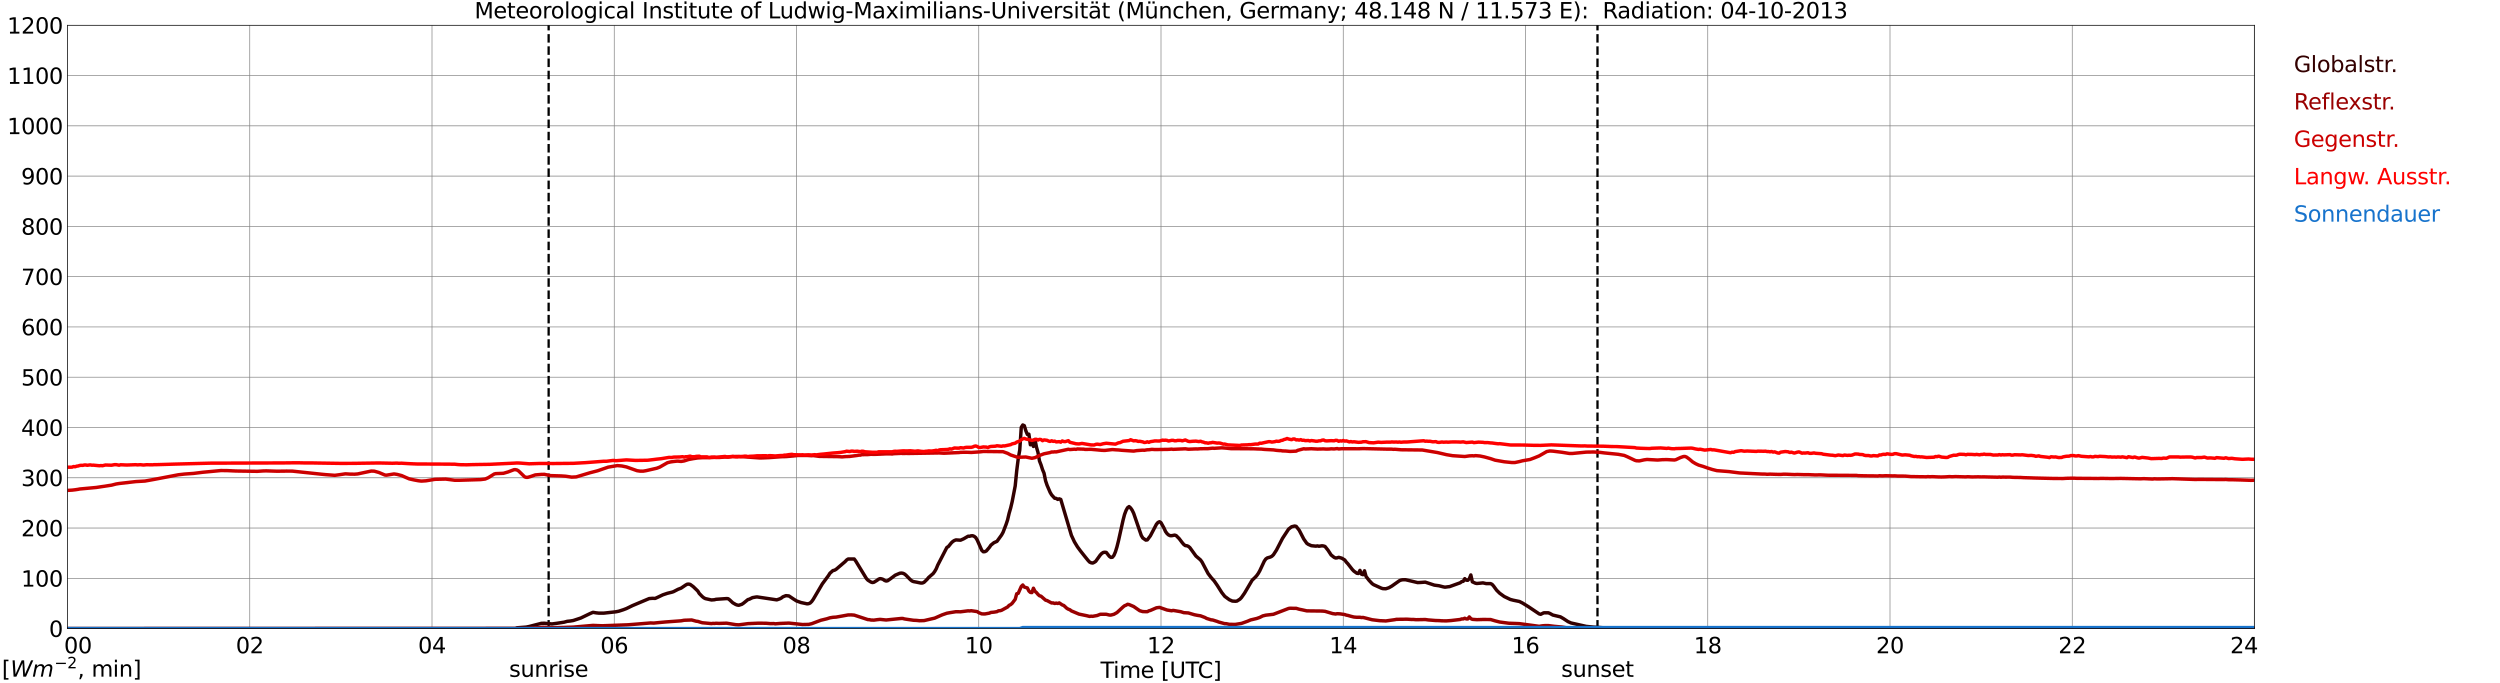 <?xml version="1.0" encoding="utf-8" standalone="no"?>
<!DOCTYPE svg PUBLIC "-//W3C//DTD SVG 1.1//EN"
  "http://www.w3.org/Graphics/SVG/1.1/DTD/svg11.dtd">
<svg xmlns:xlink="http://www.w3.org/1999/xlink" width="1085.4pt" height="296.64pt" viewBox="0 0 1085.4 296.64" xmlns="http://www.w3.org/2000/svg" version="1.1">
 <defs>
  <style type="text/css">*{stroke-linejoin: round; stroke-linecap: butt}</style>
 </defs>
 <g id="figure_1">
  <g id="patch_1">
   <path d="M 0 296.64 
L 1085.4 296.64 
L 1085.4 0 
L 0 0 
z
" style="fill: #ffffff"/>
  </g>
  <g id="axes_1">
   <g id="patch_2">
    <path d="M 29.306 272.909 
L 978.814 272.909 
L 978.814 10.976 
L 29.306 10.976 
z
" style="fill: #ffffff"/>
   </g>
   <g id="patch_3">
    <path d="M 978.814 272.909 
L 978.814 272.909 
L 978.814 10.976 
L 978.814 10.976 
z
" clip-path="url(#p6a112662ee)" style="fill: #d3d3d3; opacity: 0.25; stroke: #d3d3d3; stroke-linejoin: miter"/>
   </g>
   <g id="matplotlib.axis_1">
    <g id="xtick_1">
     <g id="line2d_1">
      <path d="M 29.306 272.909 
L 29.306 10.976 
" clip-path="url(#p6a112662ee)" style="fill: none; stroke: #808080; stroke-width: 0.3; stroke-linecap: square"/>
     </g>
     <g id="line2d_2"/>
     <g id="text_1">
      <!--    00 -->
      <g transform="translate(18.733 283.627) scale(0.095 -0.095)">
       <defs>
        <path id="DejaVuSans-20" transform="scale(0.016)"/>
        <path id="DejaVuSans-30" d="M 2034 4250 
Q 1547 4250 1301 3770 
Q 1056 3291 1056 2328 
Q 1056 1369 1301 889 
Q 1547 409 2034 409 
Q 2525 409 2770 889 
Q 3016 1369 3016 2328 
Q 3016 3291 2770 3770 
Q 2525 4250 2034 4250 
z
M 2034 4750 
Q 2819 4750 3233 4129 
Q 3647 3509 3647 2328 
Q 3647 1150 3233 529 
Q 2819 -91 2034 -91 
Q 1250 -91 836 529 
Q 422 1150 422 2328 
Q 422 3509 836 4129 
Q 1250 4750 2034 4750 
z
" transform="scale(0.016)"/>
       </defs>
       <use xlink:href="#DejaVuSans-20"/>
       <use xlink:href="#DejaVuSans-20" transform="translate(31.787 0)"/>
       <use xlink:href="#DejaVuSans-20" transform="translate(63.574 0)"/>
       <use xlink:href="#DejaVuSans-30" transform="translate(95.361 0)"/>
       <use xlink:href="#DejaVuSans-30" transform="translate(158.984 0)"/>
      </g>
     </g>
    </g>
    <g id="xtick_2">
     <g id="line2d_3">
      <path d="M 108.431 272.909 
L 108.431 10.976 
" clip-path="url(#p6a112662ee)" style="fill: none; stroke: #808080; stroke-width: 0.3; stroke-linecap: square"/>
     </g>
     <g id="line2d_4"/>
     <g id="text_2">
      <!-- 02 -->
      <g transform="translate(102.387 283.627) scale(0.095 -0.095)">
       <defs>
        <path id="DejaVuSans-32" d="M 1228 531 
L 3431 531 
L 3431 0 
L 469 0 
L 469 531 
Q 828 903 1448 1529 
Q 2069 2156 2228 2338 
Q 2531 2678 2651 2914 
Q 2772 3150 2772 3378 
Q 2772 3750 2511 3984 
Q 2250 4219 1831 4219 
Q 1534 4219 1204 4116 
Q 875 4013 500 3803 
L 500 4441 
Q 881 4594 1212 4672 
Q 1544 4750 1819 4750 
Q 2544 4750 2975 4387 
Q 3406 4025 3406 3419 
Q 3406 3131 3298 2873 
Q 3191 2616 2906 2266 
Q 2828 2175 2409 1742 
Q 1991 1309 1228 531 
z
" transform="scale(0.016)"/>
       </defs>
       <use xlink:href="#DejaVuSans-30"/>
       <use xlink:href="#DejaVuSans-32" transform="translate(63.623 0)"/>
      </g>
     </g>
    </g>
    <g id="xtick_3">
     <g id="line2d_5">
      <path d="M 187.557 272.909 
L 187.557 10.976 
" clip-path="url(#p6a112662ee)" style="fill: none; stroke: #808080; stroke-width: 0.3; stroke-linecap: square"/>
     </g>
     <g id="line2d_6"/>
     <g id="text_3">
      <!-- 04 -->
      <g transform="translate(181.513 283.627) scale(0.095 -0.095)">
       <defs>
        <path id="DejaVuSans-34" d="M 2419 4116 
L 825 1625 
L 2419 1625 
L 2419 4116 
z
M 2253 4666 
L 3047 4666 
L 3047 1625 
L 3713 1625 
L 3713 1100 
L 3047 1100 
L 3047 0 
L 2419 0 
L 2419 1100 
L 313 1100 
L 313 1709 
L 2253 4666 
z
" transform="scale(0.016)"/>
       </defs>
       <use xlink:href="#DejaVuSans-30"/>
       <use xlink:href="#DejaVuSans-34" transform="translate(63.623 0)"/>
      </g>
     </g>
    </g>
    <g id="xtick_4">
     <g id="line2d_7">
      <path d="M 266.683 272.909 
L 266.683 10.976 
" clip-path="url(#p6a112662ee)" style="fill: none; stroke: #808080; stroke-width: 0.3; stroke-linecap: square"/>
     </g>
     <g id="line2d_8"/>
     <g id="text_4">
      <!-- 06 -->
      <g transform="translate(260.638 283.627) scale(0.095 -0.095)">
       <defs>
        <path id="DejaVuSans-36" d="M 2113 2584 
Q 1688 2584 1439 2293 
Q 1191 2003 1191 1497 
Q 1191 994 1439 701 
Q 1688 409 2113 409 
Q 2538 409 2786 701 
Q 3034 994 3034 1497 
Q 3034 2003 2786 2293 
Q 2538 2584 2113 2584 
z
M 3366 4563 
L 3366 3988 
Q 3128 4100 2886 4159 
Q 2644 4219 2406 4219 
Q 1781 4219 1451 3797 
Q 1122 3375 1075 2522 
Q 1259 2794 1537 2939 
Q 1816 3084 2150 3084 
Q 2853 3084 3261 2657 
Q 3669 2231 3669 1497 
Q 3669 778 3244 343 
Q 2819 -91 2113 -91 
Q 1303 -91 875 529 
Q 447 1150 447 2328 
Q 447 3434 972 4092 
Q 1497 4750 2381 4750 
Q 2619 4750 2861 4703 
Q 3103 4656 3366 4563 
z
" transform="scale(0.016)"/>
       </defs>
       <use xlink:href="#DejaVuSans-30"/>
       <use xlink:href="#DejaVuSans-36" transform="translate(63.623 0)"/>
      </g>
     </g>
    </g>
    <g id="xtick_5">
     <g id="line2d_9">
      <path d="M 345.808 272.909 
L 345.808 10.976 
" clip-path="url(#p6a112662ee)" style="fill: none; stroke: #808080; stroke-width: 0.3; stroke-linecap: square"/>
     </g>
     <g id="line2d_10"/>
     <g id="text_5">
      <!-- 08 -->
      <g transform="translate(339.764 283.627) scale(0.095 -0.095)">
       <defs>
        <path id="DejaVuSans-38" d="M 2034 2216 
Q 1584 2216 1326 1975 
Q 1069 1734 1069 1313 
Q 1069 891 1326 650 
Q 1584 409 2034 409 
Q 2484 409 2743 651 
Q 3003 894 3003 1313 
Q 3003 1734 2745 1975 
Q 2488 2216 2034 2216 
z
M 1403 2484 
Q 997 2584 770 2862 
Q 544 3141 544 3541 
Q 544 4100 942 4425 
Q 1341 4750 2034 4750 
Q 2731 4750 3128 4425 
Q 3525 4100 3525 3541 
Q 3525 3141 3298 2862 
Q 3072 2584 2669 2484 
Q 3125 2378 3379 2068 
Q 3634 1759 3634 1313 
Q 3634 634 3220 271 
Q 2806 -91 2034 -91 
Q 1263 -91 848 271 
Q 434 634 434 1313 
Q 434 1759 690 2068 
Q 947 2378 1403 2484 
z
M 1172 3481 
Q 1172 3119 1398 2916 
Q 1625 2713 2034 2713 
Q 2441 2713 2670 2916 
Q 2900 3119 2900 3481 
Q 2900 3844 2670 4047 
Q 2441 4250 2034 4250 
Q 1625 4250 1398 4047 
Q 1172 3844 1172 3481 
z
" transform="scale(0.016)"/>
       </defs>
       <use xlink:href="#DejaVuSans-30"/>
       <use xlink:href="#DejaVuSans-38" transform="translate(63.623 0)"/>
      </g>
     </g>
    </g>
    <g id="xtick_6">
     <g id="line2d_11">
      <path d="M 424.934 272.909 
L 424.934 10.976 
" clip-path="url(#p6a112662ee)" style="fill: none; stroke: #808080; stroke-width: 0.3; stroke-linecap: square"/>
     </g>
     <g id="line2d_12"/>
     <g id="text_6">
      <!-- 10 -->
      <g transform="translate(418.89 283.627) scale(0.095 -0.095)">
       <defs>
        <path id="DejaVuSans-31" d="M 794 531 
L 1825 531 
L 1825 4091 
L 703 3866 
L 703 4441 
L 1819 4666 
L 2450 4666 
L 2450 531 
L 3481 531 
L 3481 0 
L 794 0 
L 794 531 
z
" transform="scale(0.016)"/>
       </defs>
       <use xlink:href="#DejaVuSans-31"/>
       <use xlink:href="#DejaVuSans-30" transform="translate(63.623 0)"/>
      </g>
     </g>
    </g>
    <g id="xtick_7">
     <g id="line2d_13">
      <path d="M 504.06 272.909 
L 504.06 10.976 
" clip-path="url(#p6a112662ee)" style="fill: none; stroke: #808080; stroke-width: 0.3; stroke-linecap: square"/>
     </g>
     <g id="line2d_14"/>
     <g id="text_7">
      <!-- 12 -->
      <g transform="translate(498.015 283.627) scale(0.095 -0.095)">
       <use xlink:href="#DejaVuSans-31"/>
       <use xlink:href="#DejaVuSans-32" transform="translate(63.623 0)"/>
      </g>
     </g>
    </g>
    <g id="xtick_8">
     <g id="line2d_15">
      <path d="M 583.185 272.909 
L 583.185 10.976 
" clip-path="url(#p6a112662ee)" style="fill: none; stroke: #808080; stroke-width: 0.3; stroke-linecap: square"/>
     </g>
     <g id="line2d_16"/>
     <g id="text_8">
      <!-- 14 -->
      <g transform="translate(577.141 283.627) scale(0.095 -0.095)">
       <use xlink:href="#DejaVuSans-31"/>
       <use xlink:href="#DejaVuSans-34" transform="translate(63.623 0)"/>
      </g>
     </g>
    </g>
    <g id="xtick_9">
     <g id="line2d_17">
      <path d="M 662.311 272.909 
L 662.311 10.976 
" clip-path="url(#p6a112662ee)" style="fill: none; stroke: #808080; stroke-width: 0.3; stroke-linecap: square"/>
     </g>
     <g id="line2d_18"/>
     <g id="text_9">
      <!-- 16 -->
      <g transform="translate(656.267 283.627) scale(0.095 -0.095)">
       <use xlink:href="#DejaVuSans-31"/>
       <use xlink:href="#DejaVuSans-36" transform="translate(63.623 0)"/>
      </g>
     </g>
    </g>
    <g id="xtick_10">
     <g id="line2d_19">
      <path d="M 741.437 272.909 
L 741.437 10.976 
" clip-path="url(#p6a112662ee)" style="fill: none; stroke: #808080; stroke-width: 0.3; stroke-linecap: square"/>
     </g>
     <g id="line2d_20"/>
     <g id="text_10">
      <!-- 18 -->
      <g transform="translate(735.392 283.627) scale(0.095 -0.095)">
       <use xlink:href="#DejaVuSans-31"/>
       <use xlink:href="#DejaVuSans-38" transform="translate(63.623 0)"/>
      </g>
     </g>
    </g>
    <g id="xtick_11">
     <g id="line2d_21">
      <path d="M 820.562 272.909 
L 820.562 10.976 
" clip-path="url(#p6a112662ee)" style="fill: none; stroke: #808080; stroke-width: 0.3; stroke-linecap: square"/>
     </g>
     <g id="line2d_22"/>
     <g id="text_11">
      <!-- 20 -->
      <g transform="translate(814.518 283.627) scale(0.095 -0.095)">
       <use xlink:href="#DejaVuSans-32"/>
       <use xlink:href="#DejaVuSans-30" transform="translate(63.623 0)"/>
      </g>
     </g>
    </g>
    <g id="xtick_12">
     <g id="line2d_23">
      <path d="M 899.688 272.909 
L 899.688 10.976 
" clip-path="url(#p6a112662ee)" style="fill: none; stroke: #808080; stroke-width: 0.3; stroke-linecap: square"/>
     </g>
     <g id="line2d_24"/>
     <g id="text_12">
      <!-- 22 -->
      <g transform="translate(893.644 283.627) scale(0.095 -0.095)">
       <use xlink:href="#DejaVuSans-32"/>
       <use xlink:href="#DejaVuSans-32" transform="translate(63.623 0)"/>
      </g>
     </g>
    </g>
    <g id="xtick_13">
     <g id="line2d_25">
      <path d="M 978.814 272.909 
L 978.814 10.976 
" clip-path="url(#p6a112662ee)" style="fill: none; stroke: #808080; stroke-width: 0.3; stroke-linecap: square"/>
     </g>
     <g id="line2d_26"/>
     <g id="text_13">
      <!-- 24    -->
      <g transform="translate(968.241 283.627) scale(0.095 -0.095)">
       <use xlink:href="#DejaVuSans-32"/>
       <use xlink:href="#DejaVuSans-34" transform="translate(63.623 0)"/>
       <use xlink:href="#DejaVuSans-20" transform="translate(127.246 0)"/>
       <use xlink:href="#DejaVuSans-20" transform="translate(159.033 0)"/>
       <use xlink:href="#DejaVuSans-20" transform="translate(190.82 0)"/>
      </g>
     </g>
    </g>
    <g id="text_14">
     <!-- Time [UTC] -->
     <g transform="translate(477.806 294.322) scale(0.095 -0.095)">
      <defs>
       <path id="DejaVuSans-54" d="M -19 4666 
L 3928 4666 
L 3928 4134 
L 2272 4134 
L 2272 0 
L 1638 0 
L 1638 4134 
L -19 4134 
L -19 4666 
z
" transform="scale(0.016)"/>
       <path id="DejaVuSans-69" d="M 603 3500 
L 1178 3500 
L 1178 0 
L 603 0 
L 603 3500 
z
M 603 4863 
L 1178 4863 
L 1178 4134 
L 603 4134 
L 603 4863 
z
" transform="scale(0.016)"/>
       <path id="DejaVuSans-6d" d="M 3328 2828 
Q 3544 3216 3844 3400 
Q 4144 3584 4550 3584 
Q 5097 3584 5394 3201 
Q 5691 2819 5691 2113 
L 5691 0 
L 5113 0 
L 5113 2094 
Q 5113 2597 4934 2840 
Q 4756 3084 4391 3084 
Q 3944 3084 3684 2787 
Q 3425 2491 3425 1978 
L 3425 0 
L 2847 0 
L 2847 2094 
Q 2847 2600 2669 2842 
Q 2491 3084 2119 3084 
Q 1678 3084 1418 2786 
Q 1159 2488 1159 1978 
L 1159 0 
L 581 0 
L 581 3500 
L 1159 3500 
L 1159 2956 
Q 1356 3278 1631 3431 
Q 1906 3584 2284 3584 
Q 2666 3584 2933 3390 
Q 3200 3197 3328 2828 
z
" transform="scale(0.016)"/>
       <path id="DejaVuSans-65" d="M 3597 1894 
L 3597 1613 
L 953 1613 
Q 991 1019 1311 708 
Q 1631 397 2203 397 
Q 2534 397 2845 478 
Q 3156 559 3463 722 
L 3463 178 
Q 3153 47 2828 -22 
Q 2503 -91 2169 -91 
Q 1331 -91 842 396 
Q 353 884 353 1716 
Q 353 2575 817 3079 
Q 1281 3584 2069 3584 
Q 2775 3584 3186 3129 
Q 3597 2675 3597 1894 
z
M 3022 2063 
Q 3016 2534 2758 2815 
Q 2500 3097 2075 3097 
Q 1594 3097 1305 2825 
Q 1016 2553 972 2059 
L 3022 2063 
z
" transform="scale(0.016)"/>
       <path id="DejaVuSans-5b" d="M 550 4863 
L 1875 4863 
L 1875 4416 
L 1125 4416 
L 1125 -397 
L 1875 -397 
L 1875 -844 
L 550 -844 
L 550 4863 
z
" transform="scale(0.016)"/>
       <path id="DejaVuSans-55" d="M 556 4666 
L 1191 4666 
L 1191 1831 
Q 1191 1081 1462 751 
Q 1734 422 2344 422 
Q 2950 422 3222 751 
Q 3494 1081 3494 1831 
L 3494 4666 
L 4128 4666 
L 4128 1753 
Q 4128 841 3676 375 
Q 3225 -91 2344 -91 
Q 1459 -91 1007 375 
Q 556 841 556 1753 
L 556 4666 
z
" transform="scale(0.016)"/>
       <path id="DejaVuSans-43" d="M 4122 4306 
L 4122 3641 
Q 3803 3938 3442 4084 
Q 3081 4231 2675 4231 
Q 1875 4231 1450 3742 
Q 1025 3253 1025 2328 
Q 1025 1406 1450 917 
Q 1875 428 2675 428 
Q 3081 428 3442 575 
Q 3803 722 4122 1019 
L 4122 359 
Q 3791 134 3420 21 
Q 3050 -91 2638 -91 
Q 1578 -91 968 557 
Q 359 1206 359 2328 
Q 359 3453 968 4101 
Q 1578 4750 2638 4750 
Q 3056 4750 3426 4639 
Q 3797 4528 4122 4306 
z
" transform="scale(0.016)"/>
       <path id="DejaVuSans-5d" d="M 1947 4863 
L 1947 -844 
L 622 -844 
L 622 -397 
L 1369 -397 
L 1369 4416 
L 622 4416 
L 622 4863 
L 1947 4863 
z
" transform="scale(0.016)"/>
      </defs>
      <use xlink:href="#DejaVuSans-54"/>
      <use xlink:href="#DejaVuSans-69" transform="translate(57.959 0)"/>
      <use xlink:href="#DejaVuSans-6d" transform="translate(85.742 0)"/>
      <use xlink:href="#DejaVuSans-65" transform="translate(183.154 0)"/>
      <use xlink:href="#DejaVuSans-20" transform="translate(244.678 0)"/>
      <use xlink:href="#DejaVuSans-5b" transform="translate(276.465 0)"/>
      <use xlink:href="#DejaVuSans-55" transform="translate(315.479 0)"/>
      <use xlink:href="#DejaVuSans-54" transform="translate(388.672 0)"/>
      <use xlink:href="#DejaVuSans-43" transform="translate(443.881 0)"/>
      <use xlink:href="#DejaVuSans-5d" transform="translate(513.705 0)"/>
     </g>
    </g>
   </g>
   <g id="matplotlib.axis_2">
    <g id="ytick_1">
     <g id="line2d_27">
      <path d="M 29.306 272.909 
L 978.814 272.909 
" clip-path="url(#p6a112662ee)" style="fill: none; stroke: #808080; stroke-width: 0.3; stroke-linecap: square"/>
     </g>
     <g id="line2d_28"/>
     <g id="text_15">
      <!-- 0 -->
      <g transform="translate(21.261 276.518) scale(0.095 -0.095)">
       <use xlink:href="#DejaVuSans-30"/>
      </g>
     </g>
    </g>
    <g id="ytick_2">
     <g id="line2d_29">
      <path d="M 29.306 251.081 
L 978.814 251.081 
" clip-path="url(#p6a112662ee)" style="fill: none; stroke: #808080; stroke-width: 0.3; stroke-linecap: square"/>
     </g>
     <g id="line2d_30"/>
     <g id="text_16">
      <!-- 100 -->
      <g transform="translate(9.173 254.69) scale(0.095 -0.095)">
       <use xlink:href="#DejaVuSans-31"/>
       <use xlink:href="#DejaVuSans-30" transform="translate(63.623 0)"/>
       <use xlink:href="#DejaVuSans-30" transform="translate(127.246 0)"/>
      </g>
     </g>
    </g>
    <g id="ytick_3">
     <g id="line2d_31">
      <path d="M 29.306 229.253 
L 978.814 229.253 
" clip-path="url(#p6a112662ee)" style="fill: none; stroke: #808080; stroke-width: 0.3; stroke-linecap: square"/>
     </g>
     <g id="line2d_32"/>
     <g id="text_17">
      <!-- 200 -->
      <g transform="translate(9.173 232.863) scale(0.095 -0.095)">
       <use xlink:href="#DejaVuSans-32"/>
       <use xlink:href="#DejaVuSans-30" transform="translate(63.623 0)"/>
       <use xlink:href="#DejaVuSans-30" transform="translate(127.246 0)"/>
      </g>
     </g>
    </g>
    <g id="ytick_4">
     <g id="line2d_33">
      <path d="M 29.306 207.426 
L 978.814 207.426 
" clip-path="url(#p6a112662ee)" style="fill: none; stroke: #808080; stroke-width: 0.3; stroke-linecap: square"/>
     </g>
     <g id="line2d_34"/>
     <g id="text_18">
      <!-- 300 -->
      <g transform="translate(9.173 211.035) scale(0.095 -0.095)">
       <defs>
        <path id="DejaVuSans-33" d="M 2597 2516 
Q 3050 2419 3304 2112 
Q 3559 1806 3559 1356 
Q 3559 666 3084 287 
Q 2609 -91 1734 -91 
Q 1441 -91 1130 -33 
Q 819 25 488 141 
L 488 750 
Q 750 597 1062 519 
Q 1375 441 1716 441 
Q 2309 441 2620 675 
Q 2931 909 2931 1356 
Q 2931 1769 2642 2001 
Q 2353 2234 1838 2234 
L 1294 2234 
L 1294 2753 
L 1863 2753 
Q 2328 2753 2575 2939 
Q 2822 3125 2822 3475 
Q 2822 3834 2567 4026 
Q 2313 4219 1838 4219 
Q 1578 4219 1281 4162 
Q 984 4106 628 3988 
L 628 4550 
Q 988 4650 1302 4700 
Q 1616 4750 1894 4750 
Q 2613 4750 3031 4423 
Q 3450 4097 3450 3541 
Q 3450 3153 3228 2886 
Q 3006 2619 2597 2516 
z
" transform="scale(0.016)"/>
       </defs>
       <use xlink:href="#DejaVuSans-33"/>
       <use xlink:href="#DejaVuSans-30" transform="translate(63.623 0)"/>
       <use xlink:href="#DejaVuSans-30" transform="translate(127.246 0)"/>
      </g>
     </g>
    </g>
    <g id="ytick_5">
     <g id="line2d_35">
      <path d="M 29.306 185.598 
L 978.814 185.598 
" clip-path="url(#p6a112662ee)" style="fill: none; stroke: #808080; stroke-width: 0.3; stroke-linecap: square"/>
     </g>
     <g id="line2d_36"/>
     <g id="text_19">
      <!-- 400 -->
      <g transform="translate(9.173 189.207) scale(0.095 -0.095)">
       <use xlink:href="#DejaVuSans-34"/>
       <use xlink:href="#DejaVuSans-30" transform="translate(63.623 0)"/>
       <use xlink:href="#DejaVuSans-30" transform="translate(127.246 0)"/>
      </g>
     </g>
    </g>
    <g id="ytick_6">
     <g id="line2d_37">
      <path d="M 29.306 163.77 
L 978.814 163.77 
" clip-path="url(#p6a112662ee)" style="fill: none; stroke: #808080; stroke-width: 0.3; stroke-linecap: square"/>
     </g>
     <g id="line2d_38"/>
     <g id="text_20">
      <!-- 500 -->
      <g transform="translate(9.173 167.379) scale(0.095 -0.095)">
       <defs>
        <path id="DejaVuSans-35" d="M 691 4666 
L 3169 4666 
L 3169 4134 
L 1269 4134 
L 1269 2991 
Q 1406 3038 1543 3061 
Q 1681 3084 1819 3084 
Q 2600 3084 3056 2656 
Q 3513 2228 3513 1497 
Q 3513 744 3044 326 
Q 2575 -91 1722 -91 
Q 1428 -91 1123 -41 
Q 819 9 494 109 
L 494 744 
Q 775 591 1075 516 
Q 1375 441 1709 441 
Q 2250 441 2565 725 
Q 2881 1009 2881 1497 
Q 2881 1984 2565 2268 
Q 2250 2553 1709 2553 
Q 1456 2553 1204 2497 
Q 953 2441 691 2322 
L 691 4666 
z
" transform="scale(0.016)"/>
       </defs>
       <use xlink:href="#DejaVuSans-35"/>
       <use xlink:href="#DejaVuSans-30" transform="translate(63.623 0)"/>
       <use xlink:href="#DejaVuSans-30" transform="translate(127.246 0)"/>
      </g>
     </g>
    </g>
    <g id="ytick_7">
     <g id="line2d_39">
      <path d="M 29.306 141.942 
L 978.814 141.942 
" clip-path="url(#p6a112662ee)" style="fill: none; stroke: #808080; stroke-width: 0.3; stroke-linecap: square"/>
     </g>
     <g id="line2d_40"/>
     <g id="text_21">
      <!-- 600 -->
      <g transform="translate(9.173 145.551) scale(0.095 -0.095)">
       <use xlink:href="#DejaVuSans-36"/>
       <use xlink:href="#DejaVuSans-30" transform="translate(63.623 0)"/>
       <use xlink:href="#DejaVuSans-30" transform="translate(127.246 0)"/>
      </g>
     </g>
    </g>
    <g id="ytick_8">
     <g id="line2d_41">
      <path d="M 29.306 120.114 
L 978.814 120.114 
" clip-path="url(#p6a112662ee)" style="fill: none; stroke: #808080; stroke-width: 0.3; stroke-linecap: square"/>
     </g>
     <g id="line2d_42"/>
     <g id="text_22">
      <!-- 700 -->
      <g transform="translate(9.173 123.724) scale(0.095 -0.095)">
       <defs>
        <path id="DejaVuSans-37" d="M 525 4666 
L 3525 4666 
L 3525 4397 
L 1831 0 
L 1172 0 
L 2766 4134 
L 525 4134 
L 525 4666 
z
" transform="scale(0.016)"/>
       </defs>
       <use xlink:href="#DejaVuSans-37"/>
       <use xlink:href="#DejaVuSans-30" transform="translate(63.623 0)"/>
       <use xlink:href="#DejaVuSans-30" transform="translate(127.246 0)"/>
      </g>
     </g>
    </g>
    <g id="ytick_9">
     <g id="line2d_43">
      <path d="M 29.306 98.287 
L 978.814 98.287 
" clip-path="url(#p6a112662ee)" style="fill: none; stroke: #808080; stroke-width: 0.3; stroke-linecap: square"/>
     </g>
     <g id="line2d_44"/>
     <g id="text_23">
      <!-- 800 -->
      <g transform="translate(9.173 101.896) scale(0.095 -0.095)">
       <use xlink:href="#DejaVuSans-38"/>
       <use xlink:href="#DejaVuSans-30" transform="translate(63.623 0)"/>
       <use xlink:href="#DejaVuSans-30" transform="translate(127.246 0)"/>
      </g>
     </g>
    </g>
    <g id="ytick_10">
     <g id="line2d_45">
      <path d="M 29.306 76.459 
L 978.814 76.459 
" clip-path="url(#p6a112662ee)" style="fill: none; stroke: #808080; stroke-width: 0.3; stroke-linecap: square"/>
     </g>
     <g id="line2d_46"/>
     <g id="text_24">
      <!-- 900 -->
      <g transform="translate(9.173 80.068) scale(0.095 -0.095)">
       <defs>
        <path id="DejaVuSans-39" d="M 703 97 
L 703 672 
Q 941 559 1184 500 
Q 1428 441 1663 441 
Q 2288 441 2617 861 
Q 2947 1281 2994 2138 
Q 2813 1869 2534 1725 
Q 2256 1581 1919 1581 
Q 1219 1581 811 2004 
Q 403 2428 403 3163 
Q 403 3881 828 4315 
Q 1253 4750 1959 4750 
Q 2769 4750 3195 4129 
Q 3622 3509 3622 2328 
Q 3622 1225 3098 567 
Q 2575 -91 1691 -91 
Q 1453 -91 1209 -44 
Q 966 3 703 97 
z
M 1959 2075 
Q 2384 2075 2632 2365 
Q 2881 2656 2881 3163 
Q 2881 3666 2632 3958 
Q 2384 4250 1959 4250 
Q 1534 4250 1286 3958 
Q 1038 3666 1038 3163 
Q 1038 2656 1286 2365 
Q 1534 2075 1959 2075 
z
" transform="scale(0.016)"/>
       </defs>
       <use xlink:href="#DejaVuSans-39"/>
       <use xlink:href="#DejaVuSans-30" transform="translate(63.623 0)"/>
       <use xlink:href="#DejaVuSans-30" transform="translate(127.246 0)"/>
      </g>
     </g>
    </g>
    <g id="ytick_11">
     <g id="line2d_47">
      <path d="M 29.306 54.631 
L 978.814 54.631 
" clip-path="url(#p6a112662ee)" style="fill: none; stroke: #808080; stroke-width: 0.3; stroke-linecap: square"/>
     </g>
     <g id="line2d_48"/>
     <g id="text_25">
      <!-- 1000 -->
      <g transform="translate(3.128 58.24) scale(0.095 -0.095)">
       <use xlink:href="#DejaVuSans-31"/>
       <use xlink:href="#DejaVuSans-30" transform="translate(63.623 0)"/>
       <use xlink:href="#DejaVuSans-30" transform="translate(127.246 0)"/>
       <use xlink:href="#DejaVuSans-30" transform="translate(190.869 0)"/>
      </g>
     </g>
    </g>
    <g id="ytick_12">
     <g id="line2d_49">
      <path d="M 29.306 32.803 
L 978.814 32.803 
" clip-path="url(#p6a112662ee)" style="fill: none; stroke: #808080; stroke-width: 0.3; stroke-linecap: square"/>
     </g>
     <g id="line2d_50"/>
     <g id="text_26">
      <!-- 1100 -->
      <g transform="translate(3.128 36.413) scale(0.095 -0.095)">
       <use xlink:href="#DejaVuSans-31"/>
       <use xlink:href="#DejaVuSans-31" transform="translate(63.623 0)"/>
       <use xlink:href="#DejaVuSans-30" transform="translate(127.246 0)"/>
       <use xlink:href="#DejaVuSans-30" transform="translate(190.869 0)"/>
      </g>
     </g>
    </g>
    <g id="ytick_13">
     <g id="line2d_51">
      <path d="M 29.306 10.976 
L 978.814 10.976 
" clip-path="url(#p6a112662ee)" style="fill: none; stroke: #808080; stroke-width: 0.3; stroke-linecap: square"/>
     </g>
     <g id="line2d_52"/>
     <g id="text_27">
      <!-- 1200 -->
      <g transform="translate(3.128 14.585) scale(0.095 -0.095)">
       <use xlink:href="#DejaVuSans-31"/>
       <use xlink:href="#DejaVuSans-32" transform="translate(63.623 0)"/>
       <use xlink:href="#DejaVuSans-30" transform="translate(127.246 0)"/>
       <use xlink:href="#DejaVuSans-30" transform="translate(190.869 0)"/>
      </g>
     </g>
    </g>
   </g>
   <g id="line2d_53">
    <path d="M 238.198 272.909 
L 238.198 10.976 
" clip-path="url(#p6a112662ee)" style="fill: none; stroke-dasharray: 3.7,1.6; stroke-dashoffset: 0; stroke: #000000"/>
   </g>
   <g id="line2d_54">
    <path d="M 693.566 272.909 
L 693.566 10.976 
" clip-path="url(#p6a112662ee)" style="fill: none; stroke-dasharray: 3.7,1.6; stroke-dashoffset: 0; stroke: #000000"/>
   </g>
   <g id="line2d_55">
    <path d="M 29.306 272.909 
L 223.823 272.909 
L 224.482 272.557 
L 228.439 272.256 
L 229.757 271.996 
L 235.033 270.628 
L 236.351 270.589 
L 239.648 270.89 
L 241.626 270.628 
L 244.923 270.126 
L 246.242 269.763 
L 247.561 269.624 
L 248.88 269.403 
L 252.176 268.318 
L 256.133 266.408 
L 257.451 265.845 
L 258.77 266.066 
L 260.089 266.208 
L 262.067 266.208 
L 267.342 265.625 
L 268.661 265.363 
L 270.639 264.719 
L 271.958 264.217 
L 274.595 262.931 
L 281.849 259.875 
L 283.167 259.775 
L 284.486 259.795 
L 285.805 259.192 
L 287.783 258.247 
L 289.761 257.584 
L 291.739 257.101 
L 292.399 256.881 
L 294.377 255.855 
L 295.696 255.353 
L 297.674 254.006 
L 298.333 253.646 
L 298.992 253.585 
L 299.652 253.724 
L 300.971 254.689 
L 302.949 256.599 
L 303.608 257.684 
L 304.927 259.031 
L 305.586 259.555 
L 306.246 259.895 
L 308.883 260.478 
L 310.202 260.377 
L 310.861 260.196 
L 315.477 259.875 
L 316.136 259.937 
L 316.796 260.439 
L 318.114 261.685 
L 319.433 262.449 
L 320.093 262.689 
L 320.752 262.789 
L 322.071 262.368 
L 322.73 261.925 
L 324.708 260.319 
L 325.368 260.137 
L 326.686 259.474 
L 328.005 259.232 
L 328.665 259.153 
L 337.236 260.439 
L 338.555 259.995 
L 339.215 259.655 
L 339.874 259.131 
L 341.193 258.609 
L 342.512 258.729 
L 344.49 260.057 
L 345.808 260.901 
L 347.787 261.604 
L 350.424 262.167 
L 351.083 262.087 
L 351.743 261.805 
L 352.402 261.161 
L 353.062 260.238 
L 357.018 253.504 
L 359.655 249.946 
L 360.315 248.881 
L 361.634 247.715 
L 362.293 247.576 
L 362.952 247.213 
L 366.909 243.836 
L 367.568 243.134 
L 368.227 242.69 
L 370.865 242.69 
L 371.524 243.574 
L 376.14 251.153 
L 376.799 251.876 
L 378.118 252.701 
L 378.777 252.921 
L 379.437 252.781 
L 380.756 251.976 
L 381.415 251.474 
L 382.074 251.212 
L 382.734 251.312 
L 383.393 251.535 
L 384.053 252.017 
L 384.712 252.258 
L 385.371 252.138 
L 386.69 251.212 
L 388.668 249.726 
L 390.646 248.881 
L 391.306 248.8 
L 391.965 248.881 
L 392.624 249.162 
L 393.284 249.686 
L 395.262 251.694 
L 395.921 252.218 
L 396.581 252.5 
L 397.899 252.74 
L 399.218 253.022 
L 399.878 253.142 
L 400.537 253.102 
L 401.196 252.801 
L 402.515 251.515 
L 403.175 250.71 
L 405.153 249.003 
L 405.812 248.097 
L 406.471 246.951 
L 407.131 245.345 
L 411.087 237.685 
L 411.746 237.284 
L 413.065 235.655 
L 413.725 235.053 
L 414.384 234.651 
L 415.043 234.409 
L 417.022 234.531 
L 418.34 233.948 
L 420.318 232.802 
L 420.978 232.822 
L 421.637 232.621 
L 422.297 232.602 
L 422.956 232.861 
L 423.615 233.385 
L 424.275 234.47 
L 426.253 238.951 
L 426.912 239.556 
L 427.572 239.515 
L 428.231 239.194 
L 429.55 237.646 
L 430.209 236.681 
L 431.528 235.616 
L 432.847 235.033 
L 434.825 232.3 
L 435.484 231.113 
L 436.803 227.677 
L 437.462 225.687 
L 438.122 222.853 
L 438.781 220.581 
L 439.44 217.809 
L 440.759 210.994 
L 441.419 204.361 
L 442.078 199.135 
L 442.737 195.377 
L 443.397 185.528 
L 444.056 184.504 
L 444.716 184.825 
L 445.375 187.017 
L 446.034 188.603 
L 446.694 188.503 
L 447.353 193.107 
L 448.012 192.301 
L 448.672 193.829 
L 449.331 190.775 
L 449.991 194.13 
L 450.65 196.403 
L 451.309 200.142 
L 451.969 201.829 
L 452.628 203.9 
L 453.287 205.468 
L 453.947 208.744 
L 454.606 210.693 
L 455.925 213.769 
L 456.584 214.873 
L 457.903 216.32 
L 458.563 216.381 
L 459.222 216.822 
L 459.881 216.582 
L 460.541 216.822 
L 465.156 232.42 
L 466.475 235.254 
L 467.794 237.426 
L 469.113 239.213 
L 471.091 241.706 
L 472.409 243.334 
L 473.069 244.037 
L 473.728 244.338 
L 474.388 244.458 
L 475.047 244.157 
L 475.706 243.716 
L 477.025 241.887 
L 477.685 240.962 
L 478.344 240.278 
L 479.003 239.857 
L 479.663 239.757 
L 480.322 239.857 
L 481.641 241.544 
L 482.3 242.007 
L 482.96 241.926 
L 483.619 241.123 
L 484.278 239.576 
L 484.938 237.426 
L 485.597 234.791 
L 487.575 225.887 
L 488.235 223.355 
L 488.894 221.607 
L 489.553 220.422 
L 490.213 219.939 
L 490.872 220.542 
L 491.532 221.487 
L 492.191 222.853 
L 495.488 232.46 
L 496.147 233.566 
L 497.466 234.49 
L 498.125 234.389 
L 499.444 232.641 
L 501.422 228.863 
L 502.082 227.597 
L 502.741 226.833 
L 503.4 226.512 
L 504.06 226.933 
L 505.379 229.325 
L 506.038 230.772 
L 506.697 231.676 
L 507.357 232.259 
L 508.016 232.56 
L 508.675 232.58 
L 509.994 232.32 
L 510.654 232.541 
L 511.972 233.868 
L 513.291 235.616 
L 513.95 236.38 
L 514.61 236.882 
L 515.269 236.943 
L 515.929 237.203 
L 516.588 237.746 
L 519.226 241.405 
L 521.204 243.092 
L 521.863 243.998 
L 524.501 249.003 
L 525.819 250.73 
L 527.138 252.199 
L 528.457 254.106 
L 530.435 257.243 
L 531.754 258.93 
L 533.732 260.377 
L 535.051 260.96 
L 536.369 261.041 
L 537.029 260.96 
L 538.348 260.118 
L 539.007 259.413 
L 540.326 257.525 
L 543.623 251.917 
L 544.941 250.651 
L 545.601 249.926 
L 546.26 249.003 
L 546.919 247.857 
L 548.898 243.636 
L 549.557 242.69 
L 550.216 242.228 
L 551.535 241.846 
L 552.195 241.505 
L 552.854 240.881 
L 554.173 238.851 
L 556.81 233.748 
L 559.448 229.727 
L 560.766 228.701 
L 562.085 228.38 
L 562.745 228.52 
L 564.063 230.209 
L 566.042 234.027 
L 567.36 235.898 
L 568.02 236.339 
L 569.338 236.921 
L 571.317 237.124 
L 571.976 237.002 
L 572.635 237.164 
L 573.954 236.963 
L 574.613 237.044 
L 575.273 237.244 
L 576.592 238.912 
L 577.91 240.942 
L 579.229 241.988 
L 579.889 242.269 
L 580.548 242.188 
L 581.207 241.968 
L 582.526 242.328 
L 583.845 243.134 
L 584.504 244.037 
L 585.164 244.74 
L 587.142 247.274 
L 587.801 247.957 
L 589.12 248.9 
L 589.779 248.981 
L 590.439 247.634 
L 591.098 249.282 
L 591.757 249.505 
L 592.417 247.816 
L 593.076 250.269 
L 594.395 251.976 
L 595.714 253.384 
L 596.373 253.847 
L 599.67 255.333 
L 600.329 255.554 
L 601.648 255.615 
L 602.967 255.193 
L 604.286 254.449 
L 607.582 252.118 
L 608.242 251.856 
L 608.901 251.716 
L 610.22 251.694 
L 615.495 252.941 
L 616.814 252.882 
L 618.792 252.74 
L 622.748 254.047 
L 624.726 254.307 
L 626.705 254.811 
L 627.364 254.931 
L 628.683 254.75 
L 629.342 254.689 
L 633.958 253.022 
L 634.617 252.519 
L 635.276 252.378 
L 635.936 251.234 
L 636.595 251.895 
L 637.255 251.937 
L 637.914 251.273 
L 638.573 249.625 
L 639.233 252.6 
L 640.552 253.203 
L 641.211 253.323 
L 642.53 253.203 
L 643.848 253.063 
L 645.167 253.364 
L 647.145 253.384 
L 647.805 253.705 
L 648.464 254.449 
L 649.783 256.259 
L 651.102 257.564 
L 653.08 258.991 
L 655.717 260.257 
L 657.036 260.6 
L 659.674 261.141 
L 660.992 261.805 
L 663.63 263.433 
L 668.246 266.529 
L 668.905 266.71 
L 670.224 266.066 
L 672.202 266.046 
L 672.861 266.308 
L 674.18 267.031 
L 677.477 267.814 
L 678.796 268.578 
L 680.774 269.886 
L 682.092 270.468 
L 688.686 271.955 
L 691.983 272.276 
L 693.961 272.378 
L 696.599 272.599 
L 700.555 272.758 
L 703.193 272.758 
L 710.446 272.909 
L 978.154 272.909 
L 978.154 272.909 
" clip-path="url(#p6a112662ee)" style="fill: none; stroke: #330000; stroke-width: 1.5; stroke-linecap: square"/>
   </g>
   <g id="line2d_56">
    <path d="M 29.306 272.909 
L 229.098 272.83 
L 235.692 272.328 
L 240.308 272.509 
L 244.923 272.409 
L 246.242 272.348 
L 248.88 272.267 
L 257.451 271.523 
L 261.408 271.684 
L 272.617 271.263 
L 282.508 270.458 
L 283.827 270.519 
L 285.805 270.318 
L 289.102 270.017 
L 295.696 269.534 
L 297.014 269.292 
L 300.311 269.172 
L 301.63 269.534 
L 302.289 269.715 
L 302.949 269.774 
L 304.267 270.198 
L 304.927 270.377 
L 308.883 270.739 
L 309.543 270.639 
L 310.202 270.68 
L 310.861 270.599 
L 312.18 270.658 
L 315.477 270.558 
L 319.433 271.202 
L 320.752 271.283 
L 323.39 270.94 
L 324.708 270.759 
L 329.324 270.558 
L 332.621 270.599 
L 334.599 270.759 
L 335.918 270.719 
L 336.577 270.84 
L 338.555 270.68 
L 342.512 270.519 
L 348.446 271.141 
L 351.083 271.082 
L 352.402 270.781 
L 356.359 269.292 
L 358.996 268.65 
L 360.315 268.227 
L 361.634 268.006 
L 362.952 267.926 
L 365.59 267.463 
L 368.227 266.98 
L 369.546 266.961 
L 370.865 267.061 
L 376.799 269.01 
L 377.459 269.032 
L 378.118 269.192 
L 379.437 269.233 
L 380.756 269.052 
L 382.074 268.91 
L 384.712 269.172 
L 386.69 268.971 
L 391.306 268.508 
L 391.965 268.508 
L 392.624 268.709 
L 393.943 268.91 
L 396.581 269.292 
L 397.899 269.353 
L 399.218 269.493 
L 401.196 269.434 
L 405.812 268.369 
L 409.109 266.921 
L 411.087 266.238 
L 412.406 265.996 
L 415.043 265.575 
L 417.022 265.614 
L 420.318 265.193 
L 420.978 265.252 
L 421.637 265.151 
L 423.615 265.433 
L 424.275 265.533 
L 424.934 265.996 
L 426.253 266.52 
L 427.572 266.559 
L 429.55 266.197 
L 430.209 265.896 
L 431.528 265.775 
L 432.847 265.555 
L 433.506 265.173 
L 434.165 265.151 
L 434.825 264.972 
L 436.144 264.248 
L 437.462 263.525 
L 438.122 262.82 
L 438.781 262.499 
L 439.44 261.936 
L 440.759 260.188 
L 441.419 257.795 
L 442.078 257.594 
L 443.397 254.619 
L 444.056 253.978 
L 444.716 254.881 
L 446.034 255.263 
L 446.694 256.571 
L 447.353 257.212 
L 448.012 257.274 
L 448.672 255.383 
L 449.331 256.691 
L 449.991 257.274 
L 450.65 258.057 
L 451.309 258.66 
L 451.969 258.841 
L 453.947 260.57 
L 454.606 260.751 
L 455.925 261.454 
L 456.584 261.796 
L 457.244 261.755 
L 457.903 262.017 
L 458.563 261.836 
L 459.222 262.017 
L 459.881 261.755 
L 461.2 262.639 
L 461.859 262.881 
L 463.178 264.108 
L 463.838 264.49 
L 464.497 264.73 
L 465.156 265.232 
L 468.453 266.62 
L 471.75 267.303 
L 473.069 267.624 
L 473.728 267.524 
L 474.388 267.585 
L 476.366 267.223 
L 477.685 266.699 
L 480.322 266.699 
L 481.641 267.022 
L 482.3 267.041 
L 483.619 266.699 
L 484.938 265.957 
L 487.575 263.525 
L 488.235 263.001 
L 488.894 262.739 
L 489.553 262.357 
L 490.213 262.479 
L 492.191 263.322 
L 494.828 265.151 
L 496.147 265.533 
L 498.125 265.575 
L 498.785 265.193 
L 499.444 265.031 
L 502.082 263.885 
L 503.4 263.704 
L 506.697 264.85 
L 508.675 265.173 
L 509.335 265.012 
L 512.632 265.575 
L 513.95 265.996 
L 515.929 266.116 
L 518.566 266.9 
L 519.885 267.162 
L 521.204 267.362 
L 523.182 268.107 
L 523.841 268.489 
L 525.819 269.111 
L 526.479 269.172 
L 528.457 269.794 
L 529.116 270.056 
L 530.435 270.418 
L 531.754 270.781 
L 532.413 270.781 
L 533.732 271.062 
L 536.369 271.082 
L 539.007 270.658 
L 541.644 269.715 
L 542.963 269.152 
L 545.601 268.528 
L 546.919 268.067 
L 548.238 267.404 
L 549.557 267.081 
L 552.854 266.699 
L 559.448 264.167 
L 560.107 264.066 
L 562.085 264.127 
L 562.745 264.108 
L 564.063 264.509 
L 565.382 264.769 
L 567.36 265.212 
L 573.954 265.293 
L 575.273 265.413 
L 578.57 266.398 
L 579.889 266.579 
L 580.548 266.439 
L 581.867 266.52 
L 583.845 266.821 
L 584.504 267.061 
L 585.164 267.181 
L 586.482 267.563 
L 587.801 267.886 
L 589.12 268.006 
L 590.439 267.987 
L 591.098 268.126 
L 591.757 268.067 
L 593.076 268.388 
L 595.714 269.071 
L 599.011 269.473 
L 600.989 269.554 
L 601.648 269.593 
L 605.604 269.032 
L 606.264 268.89 
L 610.879 268.829 
L 612.858 268.951 
L 613.517 268.93 
L 614.836 269.052 
L 618.792 268.971 
L 620.111 269.152 
L 623.408 269.412 
L 624.726 269.434 
L 626.045 269.534 
L 628.023 269.554 
L 630.001 269.412 
L 633.958 268.951 
L 634.617 268.709 
L 635.276 268.729 
L 635.936 268.408 
L 636.595 268.709 
L 637.255 268.709 
L 637.914 267.845 
L 638.573 268.569 
L 639.233 268.89 
L 641.211 269.032 
L 643.848 268.951 
L 647.145 268.971 
L 649.123 269.554 
L 651.102 270.056 
L 655.058 270.58 
L 658.355 270.7 
L 659.674 270.759 
L 666.927 271.745 
L 668.246 271.927 
L 669.564 271.704 
L 670.883 271.603 
L 672.202 271.603 
L 674.839 271.927 
L 678.136 272.228 
L 681.433 272.769 
L 687.368 272.843 
L 713.743 272.909 
L 978.154 272.909 
L 978.154 272.909 
" clip-path="url(#p6a112662ee)" style="fill: none; stroke: #990000; stroke-width: 1.5; stroke-linecap: square"/>
   </g>
   <g id="line2d_57">
    <path d="M 29.306 212.913 
L 31.284 212.795 
L 32.603 212.642 
L 33.921 212.444 
L 34.581 212.306 
L 36.559 212.125 
L 41.834 211.632 
L 48.428 210.639 
L 50.406 210.13 
L 51.725 209.918 
L 58.978 209.084 
L 62.934 208.857 
L 66.89 208.144 
L 77.441 206.125 
L 80.078 205.821 
L 84.034 205.537 
L 87.991 205.044 
L 95.903 204.293 
L 98.541 204.317 
L 102.497 204.494 
L 111.728 204.634 
L 114.366 204.457 
L 115.685 204.435 
L 120.3 204.581 
L 124.257 204.529 
L 126.894 204.536 
L 139.422 205.874 
L 141.4 206.066 
L 145.357 206.365 
L 147.335 206.105 
L 149.972 205.716 
L 151.951 205.843 
L 153.929 205.871 
L 155.247 205.769 
L 161.182 204.512 
L 162.501 204.564 
L 164.479 205.127 
L 167.116 206.238 
L 167.776 206.304 
L 171.073 205.769 
L 172.391 205.963 
L 174.37 206.474 
L 176.348 207.349 
L 177.666 207.906 
L 179.645 208.349 
L 181.623 208.722 
L 182.941 208.875 
L 184.92 208.75 
L 188.876 208.104 
L 193.492 207.997 
L 197.448 208.515 
L 199.426 208.513 
L 208.657 208.227 
L 210.635 207.98 
L 211.954 207.419 
L 214.592 205.78 
L 215.251 205.627 
L 218.548 205.492 
L 220.526 204.918 
L 223.164 203.916 
L 223.823 203.907 
L 224.482 204.057 
L 225.142 204.453 
L 227.779 207.02 
L 228.439 207.247 
L 229.098 207.251 
L 230.417 206.871 
L 232.395 206.188 
L 235.033 205.965 
L 236.351 205.941 
L 238.989 206.489 
L 243.604 206.627 
L 245.583 206.758 
L 248.22 207.148 
L 250.198 207.044 
L 256.133 205.258 
L 259.43 204.402 
L 264.045 202.815 
L 268.002 202.141 
L 269.98 202.311 
L 271.958 202.719 
L 276.573 204.354 
L 277.892 204.546 
L 279.211 204.562 
L 280.53 204.339 
L 285.145 203.285 
L 286.464 202.787 
L 287.783 202.025 
L 289.761 200.897 
L 291.08 200.561 
L 292.399 200.369 
L 293.717 200.225 
L 294.377 200.211 
L 295.696 200.338 
L 297.014 200.126 
L 298.992 199.495 
L 300.971 199.127 
L 302.949 198.819 
L 304.927 198.712 
L 307.564 198.716 
L 310.202 198.577 
L 312.18 198.627 
L 314.818 198.426 
L 316.136 198.476 
L 318.114 198.208 
L 320.752 198.168 
L 329.983 198.83 
L 331.302 198.795 
L 333.94 198.679 
L 339.215 198.293 
L 341.193 198.243 
L 344.49 197.957 
L 346.468 197.741 
L 350.424 197.745 
L 352.402 197.861 
L 353.062 197.795 
L 355.699 198.149 
L 364.271 198.262 
L 365.59 198.369 
L 366.909 198.243 
L 368.887 198.171 
L 372.184 197.741 
L 372.843 197.618 
L 373.502 197.614 
L 374.162 197.402 
L 376.799 197.359 
L 378.118 197.232 
L 379.437 197.273 
L 380.756 197.234 
L 384.712 197.053 
L 386.69 197.062 
L 387.349 197.105 
L 388.009 196.979 
L 390.646 196.861 
L 391.306 196.815 
L 391.965 196.896 
L 393.284 196.857 
L 394.603 196.874 
L 407.79 196.654 
L 409.768 196.776 
L 416.362 196.483 
L 417.022 196.392 
L 418.34 196.359 
L 420.318 196.37 
L 421.637 196.435 
L 425.593 196.171 
L 426.912 196.007 
L 435.484 196.108 
L 437.462 196.815 
L 438.781 197.52 
L 441.419 198.406 
L 442.078 198.531 
L 445.375 198.417 
L 448.012 198.965 
L 449.331 198.69 
L 450.65 198.101 
L 451.309 197.732 
L 453.287 197.011 
L 455.925 196.477 
L 456.584 196.224 
L 457.244 196.254 
L 457.903 196.16 
L 458.563 196.197 
L 463.838 195.043 
L 464.497 195.187 
L 466.475 195.019 
L 467.134 195.097 
L 467.794 194.912 
L 469.113 194.971 
L 470.431 194.997 
L 471.091 195.112 
L 473.728 195.086 
L 476.366 195.322 
L 478.344 195.512 
L 479.663 195.558 
L 482.96 195.178 
L 484.278 195.285 
L 485.597 195.355 
L 486.916 195.492 
L 492.191 195.852 
L 493.51 195.636 
L 496.147 195.44 
L 496.807 195.492 
L 498.125 195.276 
L 498.785 195.267 
L 500.103 195.088 
L 501.422 195.18 
L 507.357 195.095 
L 508.675 194.99 
L 509.335 195.088 
L 514.61 194.851 
L 515.929 195.036 
L 519.226 194.899 
L 519.885 194.929 
L 521.204 194.82 
L 524.501 194.783 
L 526.479 194.573 
L 527.138 194.645 
L 530.435 194.427 
L 532.413 194.576 
L 534.391 194.783 
L 544.282 194.851 
L 546.26 194.942 
L 547.579 194.971 
L 548.898 195.112 
L 552.854 195.326 
L 554.173 195.518 
L 555.491 195.639 
L 556.151 195.645 
L 556.81 195.776 
L 558.129 195.807 
L 560.107 195.992 
L 562.745 195.866 
L 563.404 195.521 
L 566.042 194.835 
L 566.701 194.931 
L 569.338 194.822 
L 571.976 194.964 
L 574.613 194.907 
L 575.932 194.984 
L 577.251 194.94 
L 577.91 194.853 
L 579.229 194.916 
L 580.548 194.755 
L 581.207 194.925 
L 582.526 194.809 
L 589.779 194.837 
L 591.757 194.755 
L 602.307 194.997 
L 604.286 195.008 
L 604.945 195.082 
L 605.604 195.043 
L 608.242 195.27 
L 617.473 195.374 
L 624.067 196.477 
L 628.023 197.404 
L 630.661 197.839 
L 635.936 198.201 
L 637.914 197.93 
L 639.233 197.863 
L 639.892 197.941 
L 640.552 197.813 
L 642.53 197.976 
L 644.508 198.391 
L 647.145 199.116 
L 649.123 199.792 
L 653.08 200.48 
L 656.377 200.818 
L 657.695 200.818 
L 659.674 200.401 
L 660.992 200.054 
L 664.289 199.489 
L 666.267 198.742 
L 668.246 197.937 
L 671.542 196.045 
L 672.861 195.8 
L 674.18 195.868 
L 678.136 196.359 
L 681.433 196.889 
L 682.752 196.87 
L 688.686 196.289 
L 691.983 196.237 
L 694.621 196.394 
L 696.599 196.645 
L 702.533 197.234 
L 705.171 197.725 
L 706.49 198.284 
L 709.786 199.84 
L 710.446 200.043 
L 711.765 200.107 
L 713.743 199.661 
L 715.062 199.478 
L 719.677 199.733 
L 721.655 199.578 
L 723.633 199.533 
L 726.93 199.712 
L 727.59 199.581 
L 729.568 198.657 
L 730.887 198.21 
L 731.546 198.181 
L 732.205 198.428 
L 733.524 199.38 
L 734.843 200.513 
L 736.162 201.307 
L 737.48 201.925 
L 739.459 202.512 
L 741.437 203.213 
L 743.415 203.833 
L 745.393 204.333 
L 750.668 204.743 
L 751.987 204.922 
L 755.284 205.337 
L 765.174 205.826 
L 766.493 205.834 
L 767.153 205.924 
L 768.471 205.85 
L 771.109 205.941 
L 773.087 205.976 
L 774.406 205.869 
L 775.725 205.893 
L 779.021 206.044 
L 780.34 205.994 
L 783.637 206.094 
L 784.956 206.068 
L 788.253 206.21 
L 790.231 206.157 
L 793.528 206.328 
L 806.056 206.402 
L 806.715 206.502 
L 808.694 206.552 
L 810.012 206.581 
L 813.309 206.607 
L 815.287 206.659 
L 815.947 206.541 
L 817.265 206.616 
L 818.584 206.535 
L 821.881 206.622 
L 822.541 206.583 
L 823.859 206.686 
L 827.156 206.705 
L 829.794 206.923 
L 831.112 206.928 
L 833.091 206.965 
L 836.388 207.004 
L 837.047 206.919 
L 837.706 206.993 
L 839.025 206.941 
L 841.663 207.068 
L 842.981 207.089 
L 844.3 207.05 
L 845.619 206.976 
L 846.278 206.923 
L 847.597 206.993 
L 848.916 206.917 
L 853.531 207.046 
L 854.191 206.963 
L 856.169 207.065 
L 857.488 207.041 
L 858.806 207.009 
L 860.125 207.054 
L 861.444 207.035 
L 862.763 207.074 
L 867.378 207.185 
L 868.038 207.1 
L 868.697 207.201 
L 869.357 207.124 
L 870.675 207.144 
L 872.653 207.135 
L 873.972 207.247 
L 877.269 207.299 
L 878.588 207.382 
L 881.885 207.478 
L 883.204 207.53 
L 891.775 207.735 
L 895.732 207.753 
L 897.051 207.666 
L 898.369 207.631 
L 900.347 207.605 
L 901.666 207.67 
L 909.579 207.725 
L 910.898 207.749 
L 912.216 207.692 
L 916.832 207.768 
L 918.81 207.735 
L 920.788 207.707 
L 929.36 207.884 
L 930.679 207.803 
L 934.635 207.984 
L 935.295 207.871 
L 936.613 207.949 
L 938.592 207.914 
L 941.229 207.866 
L 943.207 207.818 
L 953.098 208.17 
L 955.076 208.126 
L 956.395 208.144 
L 965.626 208.211 
L 966.285 208.163 
L 967.604 208.279 
L 968.923 208.275 
L 972.879 208.382 
L 977.495 208.552 
L 978.154 208.517 
L 978.154 208.517 
" clip-path="url(#p6a112662ee)" style="fill: none; stroke: #cc0000; stroke-width: 1.5; stroke-linecap: square"/>
   </g>
   <g id="line2d_58">
    <path d="M 29.306 202.842 
L 31.284 202.826 
L 31.943 202.543 
L 32.603 202.654 
L 33.262 202.396 
L 33.921 202.313 
L 34.581 202.095 
L 35.24 202.012 
L 35.9 202.054 
L 36.559 201.894 
L 37.218 201.868 
L 37.878 202.01 
L 39.197 201.831 
L 39.856 201.973 
L 40.515 201.951 
L 43.153 202.209 
L 43.812 202.124 
L 44.472 202.202 
L 45.79 201.886 
L 48.428 201.977 
L 49.747 201.728 
L 50.406 201.728 
L 51.725 201.979 
L 52.384 201.776 
L 55.022 201.894 
L 58.978 201.748 
L 59.637 201.838 
L 60.956 201.748 
L 62.275 201.905 
L 63.594 201.766 
L 66.231 201.814 
L 66.89 201.733 
L 68.209 201.733 
L 73.484 201.571 
L 75.462 201.508 
L 91.288 201.085 
L 122.938 200.984 
L 128.213 200.923 
L 130.191 200.94 
L 132.169 200.986 
L 135.466 200.984 
L 136.785 201.015 
L 147.994 201.187 
L 153.929 201.168 
L 156.566 201.122 
L 164.479 201.006 
L 170.413 201.128 
L 172.391 201.058 
L 173.051 201.139 
L 174.37 201.106 
L 177.007 201.268 
L 178.985 201.364 
L 180.963 201.44 
L 194.81 201.508 
L 196.129 201.53 
L 197.448 201.541 
L 198.767 201.687 
L 200.085 201.766 
L 202.723 201.792 
L 204.701 201.728 
L 207.339 201.672 
L 208.657 201.654 
L 212.614 201.591 
L 223.164 201.082 
L 224.482 201.002 
L 225.801 201.052 
L 229.757 201.362 
L 234.373 201.211 
L 240.308 201.24 
L 242.286 201.222 
L 247.561 201.172 
L 248.88 201.159 
L 254.155 200.866 
L 262.067 200.259 
L 263.386 200.253 
L 266.023 199.921 
L 266.683 199.91 
L 267.342 200.028 
L 271.958 199.666 
L 275.914 199.893 
L 281.189 199.816 
L 283.827 199.513 
L 285.145 199.345 
L 287.124 199.135 
L 290.42 198.59 
L 291.739 198.616 
L 292.399 198.459 
L 295.036 198.406 
L 296.355 198.278 
L 297.014 198.459 
L 297.674 198.28 
L 298.333 198.299 
L 299.652 198.037 
L 300.311 198.278 
L 301.63 198.278 
L 302.289 198.138 
L 303.608 198.064 
L 304.267 198.365 
L 306.905 198.336 
L 307.564 198.555 
L 308.224 198.598 
L 308.883 198.456 
L 310.202 198.456 
L 310.861 198.592 
L 312.839 198.365 
L 314.158 198.229 
L 314.818 198.164 
L 315.477 198.391 
L 318.114 198.166 
L 319.433 198.35 
L 320.093 198.376 
L 320.752 198.249 
L 321.411 198.282 
L 323.39 198.033 
L 324.049 198.066 
L 324.708 198.247 
L 325.368 198.114 
L 327.346 198.026 
L 328.665 197.891 
L 332.621 197.856 
L 333.28 197.965 
L 333.94 197.815 
L 335.258 197.867 
L 336.577 197.961 
L 338.555 197.791 
L 339.874 197.765 
L 340.533 197.603 
L 341.193 197.599 
L 342.512 197.383 
L 343.83 197.247 
L 344.49 197.413 
L 347.787 197.505 
L 348.446 197.45 
L 349.105 197.566 
L 351.083 197.461 
L 352.402 197.54 
L 353.721 197.404 
L 354.38 197.483 
L 356.359 197.225 
L 357.677 197.11 
L 361.634 196.686 
L 363.612 196.542 
L 364.93 196.416 
L 366.909 196.093 
L 367.568 195.885 
L 368.887 196.04 
L 369.546 195.868 
L 370.206 195.848 
L 370.865 195.979 
L 372.184 195.892 
L 373.502 196.086 
L 374.162 195.894 
L 374.821 195.935 
L 375.481 196.138 
L 378.777 196.354 
L 380.756 196.37 
L 381.415 196.162 
L 387.349 196.16 
L 388.009 195.975 
L 388.668 195.909 
L 389.328 195.957 
L 391.965 195.75 
L 393.943 195.772 
L 395.262 195.713 
L 396.581 195.835 
L 397.24 195.911 
L 398.559 195.748 
L 399.878 195.944 
L 401.196 196.047 
L 401.856 195.911 
L 402.515 195.896 
L 403.175 195.763 
L 404.493 195.824 
L 405.812 195.628 
L 406.471 195.479 
L 407.131 195.697 
L 407.79 195.346 
L 408.45 195.257 
L 409.768 195.209 
L 411.087 195.15 
L 411.746 195.082 
L 412.406 194.851 
L 413.065 194.997 
L 414.384 194.497 
L 415.703 194.569 
L 416.362 194.573 
L 417.022 194.362 
L 418.34 194.51 
L 419 194.296 
L 419.659 194.211 
L 420.978 194.213 
L 421.637 194.224 
L 422.297 194.067 
L 422.956 193.757 
L 423.615 193.624 
L 424.275 193.851 
L 424.934 194.259 
L 425.593 194.3 
L 426.912 194.039 
L 428.231 194.106 
L 428.89 194.342 
L 429.55 193.975 
L 430.209 193.831 
L 432.187 193.724 
L 432.847 193.526 
L 434.825 193.761 
L 435.484 193.576 
L 436.144 193.615 
L 438.781 193.056 
L 439.44 192.705 
L 440.759 192.412 
L 441.419 191.934 
L 442.737 191.476 
L 443.397 190.902 
L 444.056 190.54 
L 444.716 190.33 
L 445.375 190.599 
L 446.694 190.882 
L 448.012 191.205 
L 449.991 190.723 
L 450.65 191.066 
L 451.309 190.738 
L 451.969 190.839 
L 452.628 191.338 
L 453.287 190.983 
L 454.606 191.166 
L 455.266 191.498 
L 455.925 191.653 
L 456.584 191.36 
L 457.244 191.633 
L 457.903 191.517 
L 458.563 191.856 
L 459.881 191.747 
L 460.541 191.978 
L 461.2 191.437 
L 461.859 191.703 
L 462.519 191.736 
L 463.838 191.325 
L 464.497 192.03 
L 466.475 192.487 
L 467.134 192.666 
L 468.453 192.744 
L 469.772 192.517 
L 473.728 193.176 
L 475.047 193.192 
L 475.706 192.936 
L 476.366 192.829 
L 477.685 192.997 
L 479.003 192.646 
L 480.322 192.441 
L 484.278 192.831 
L 485.597 192.26 
L 486.256 192.17 
L 487.575 191.576 
L 490.213 191.28 
L 490.872 190.911 
L 492.191 191.41 
L 492.85 191.319 
L 493.51 191.415 
L 494.169 191.646 
L 494.828 191.583 
L 496.147 191.843 
L 496.807 192.116 
L 497.466 192.05 
L 498.125 191.799 
L 498.785 192.052 
L 499.444 191.747 
L 500.763 191.544 
L 501.422 191.421 
L 503.4 191.48 
L 504.719 191.085 
L 505.379 191.157 
L 506.038 191.114 
L 506.697 191.207 
L 507.357 191.476 
L 508.675 191.173 
L 509.335 191.168 
L 509.994 191.376 
L 510.654 191.354 
L 511.313 191.19 
L 512.632 191.221 
L 513.291 191.402 
L 514.61 191.011 
L 515.929 191.62 
L 516.588 191.701 
L 517.907 191.574 
L 519.226 191.522 
L 520.544 191.727 
L 521.204 191.544 
L 521.863 191.827 
L 522.522 191.969 
L 523.182 192.236 
L 523.841 192.262 
L 524.501 192.432 
L 525.16 192.268 
L 525.819 192.225 
L 526.479 192.061 
L 528.457 192.373 
L 529.116 192.327 
L 529.776 192.395 
L 531.094 192.821 
L 531.754 192.794 
L 533.073 193.148 
L 538.348 193.399 
L 539.007 193.207 
L 541.644 193.126 
L 542.304 193.037 
L 542.963 193.065 
L 544.941 192.797 
L 546.26 192.792 
L 546.919 192.386 
L 547.579 192.458 
L 548.898 192.159 
L 550.876 191.736 
L 551.535 191.779 
L 552.195 191.943 
L 553.513 191.744 
L 554.173 191.539 
L 554.832 191.631 
L 555.491 191.559 
L 556.151 191.245 
L 556.81 191.155 
L 557.47 190.823 
L 558.129 190.679 
L 558.788 190.376 
L 559.448 190.607 
L 560.766 190.9 
L 561.426 190.577 
L 562.085 190.605 
L 562.745 191 
L 563.404 190.939 
L 564.063 191.087 
L 564.723 190.867 
L 565.382 191.166 
L 566.042 191.118 
L 566.701 191.312 
L 568.02 191.24 
L 568.679 191.463 
L 569.338 191.264 
L 570.657 191.439 
L 571.317 191.563 
L 571.976 191.546 
L 572.635 191.389 
L 573.295 191.393 
L 573.954 191.118 
L 574.613 191.007 
L 575.273 191.343 
L 575.932 191.426 
L 577.91 191.317 
L 579.229 191.38 
L 579.889 191.164 
L 580.548 191.216 
L 581.207 191.587 
L 581.867 191.389 
L 582.526 191.493 
L 583.185 191.242 
L 583.845 191.531 
L 584.504 191.4 
L 585.823 191.867 
L 586.482 191.705 
L 587.142 191.884 
L 587.801 191.79 
L 589.779 192.043 
L 591.098 191.969 
L 591.757 191.779 
L 593.076 191.76 
L 594.395 192.159 
L 596.373 192.257 
L 598.351 191.963 
L 599.67 192.072 
L 602.307 191.943 
L 603.626 191.971 
L 604.286 191.873 
L 604.945 191.928 
L 606.264 191.906 
L 606.923 191.982 
L 607.582 191.886 
L 608.242 192.013 
L 609.561 191.889 
L 610.879 191.897 
L 618.133 191.356 
L 618.792 191.572 
L 619.451 191.509 
L 620.111 191.6 
L 620.77 191.565 
L 622.089 191.821 
L 623.408 191.738 
L 624.067 192.015 
L 624.726 192.085 
L 626.045 191.897 
L 626.705 191.989 
L 628.023 191.917 
L 628.683 191.985 
L 630.001 191.889 
L 631.32 191.869 
L 633.298 191.893 
L 633.958 191.95 
L 635.276 191.84 
L 636.595 192.135 
L 639.233 191.934 
L 639.892 192.172 
L 641.87 191.954 
L 643.848 192.037 
L 644.508 192.161 
L 645.827 192.144 
L 647.145 192.303 
L 647.805 192.332 
L 649.123 192.517 
L 650.442 192.683 
L 651.102 192.622 
L 655.717 193.189 
L 661.652 193.22 
L 665.608 193.336 
L 668.905 193.366 
L 673.521 193.148 
L 686.708 193.622 
L 688.027 193.585 
L 689.346 193.67 
L 690.664 193.67 
L 695.939 193.72 
L 697.258 193.768 
L 699.896 193.877 
L 701.874 193.884 
L 709.786 194.333 
L 710.446 194.517 
L 712.424 194.624 
L 715.062 194.715 
L 716.38 194.735 
L 717.04 194.619 
L 719.018 194.549 
L 720.996 194.479 
L 723.633 194.689 
L 724.293 194.554 
L 725.612 194.796 
L 726.93 194.846 
L 727.59 194.737 
L 729.568 194.698 
L 734.184 194.534 
L 734.843 194.602 
L 736.162 194.916 
L 737.48 195.13 
L 738.14 195.025 
L 740.118 195.425 
L 742.756 195.13 
L 743.415 195.331 
L 744.074 195.294 
L 751.327 196.566 
L 751.987 196.3 
L 752.646 196.394 
L 753.306 196.073 
L 755.943 195.665 
L 757.262 195.892 
L 758.581 195.809 
L 762.537 195.983 
L 763.196 195.87 
L 765.834 195.924 
L 766.493 195.885 
L 767.153 196.034 
L 767.812 196.025 
L 768.471 196.162 
L 769.131 196.01 
L 769.79 196.289 
L 770.449 196.16 
L 771.768 196.654 
L 772.428 196.736 
L 773.087 196.309 
L 775.065 196.04 
L 776.384 196.158 
L 777.043 196.459 
L 777.703 196.296 
L 779.021 196.717 
L 780.34 196.306 
L 781 196.186 
L 781.659 196.416 
L 782.318 196.774 
L 782.978 196.656 
L 783.637 196.708 
L 784.956 196.56 
L 785.615 196.806 
L 786.275 196.837 
L 787.593 196.645 
L 788.253 196.802 
L 790.89 196.979 
L 791.55 197.21 
L 794.847 197.61 
L 795.506 197.627 
L 796.825 197.841 
L 798.143 197.542 
L 800.122 197.806 
L 800.781 197.553 
L 802.1 197.721 
L 802.759 197.636 
L 803.419 197.684 
L 804.078 197.581 
L 805.397 197.094 
L 806.715 197.136 
L 807.375 197.304 
L 808.694 197.367 
L 809.353 197.638 
L 810.012 197.778 
L 811.331 197.782 
L 811.99 197.95 
L 812.65 197.97 
L 813.309 197.804 
L 815.287 197.957 
L 815.947 197.498 
L 816.606 197.54 
L 817.265 197.308 
L 817.925 197.23 
L 818.584 197.311 
L 819.244 197.025 
L 821.222 197.295 
L 821.881 197.217 
L 822.541 196.955 
L 823.2 196.955 
L 825.837 197.566 
L 827.156 197.459 
L 829.134 197.642 
L 829.794 197.9 
L 831.112 198.205 
L 831.772 198.127 
L 832.431 198.306 
L 833.091 198.262 
L 833.75 198.378 
L 834.409 198.358 
L 835.728 198.529 
L 836.388 198.622 
L 839.684 198.494 
L 840.344 198.197 
L 841.003 198.282 
L 841.663 198.044 
L 842.981 198.448 
L 844.959 198.625 
L 845.619 198.574 
L 846.278 198.201 
L 847.597 197.806 
L 848.256 197.625 
L 848.916 197.671 
L 849.575 197.601 
L 850.235 197.343 
L 850.894 197.21 
L 852.872 197.28 
L 853.531 197.459 
L 854.191 197.256 
L 856.169 197.297 
L 857.488 197.393 
L 858.147 197.278 
L 859.466 197.472 
L 860.125 197.306 
L 860.785 197.304 
L 861.444 197.145 
L 862.103 197.319 
L 864.082 197.3 
L 865.4 197.568 
L 866.719 197.54 
L 867.378 197.557 
L 868.038 197.354 
L 868.697 197.555 
L 869.357 197.415 
L 870.016 197.494 
L 872.653 197.387 
L 873.313 197.614 
L 873.972 197.577 
L 874.632 197.426 
L 877.269 197.511 
L 877.929 197.437 
L 880.566 197.773 
L 881.885 197.708 
L 883.204 197.882 
L 883.863 198.109 
L 885.182 197.917 
L 885.841 198.157 
L 889.138 198.529 
L 889.797 198.679 
L 890.457 198.302 
L 891.775 198.43 
L 892.435 198.378 
L 893.754 198.653 
L 895.072 198.611 
L 895.732 198.347 
L 897.051 198.099 
L 898.369 198.044 
L 899.029 197.802 
L 900.347 197.797 
L 901.007 197.959 
L 901.666 197.963 
L 902.326 197.819 
L 903.644 198.101 
L 906.941 198.341 
L 907.601 198.195 
L 908.26 198.378 
L 908.919 198.35 
L 909.579 198.136 
L 910.898 198.262 
L 911.557 198.103 
L 914.194 198.24 
L 915.513 198.402 
L 916.173 198.326 
L 916.832 198.441 
L 918.151 198.415 
L 918.81 198.489 
L 919.469 198.369 
L 920.788 198.483 
L 921.448 198.341 
L 922.766 198.577 
L 923.426 198.71 
L 924.085 198.286 
L 925.404 198.535 
L 926.063 198.646 
L 926.723 198.393 
L 928.041 198.793 
L 928.701 198.906 
L 930.02 198.577 
L 932.657 198.867 
L 933.976 199.129 
L 937.273 199.02 
L 938.592 199.05 
L 939.251 198.882 
L 940.57 198.961 
L 941.888 198.378 
L 945.845 198.384 
L 946.504 198.467 
L 949.142 198.417 
L 951.12 198.411 
L 951.779 198.483 
L 953.098 198.845 
L 953.757 198.638 
L 955.735 198.653 
L 957.054 198.448 
L 958.373 198.871 
L 959.692 198.801 
L 961.01 198.919 
L 961.67 198.987 
L 962.329 198.673 
L 965.626 198.985 
L 966.285 198.738 
L 967.604 199.094 
L 968.923 198.969 
L 970.242 199.177 
L 973.539 199.413 
L 976.176 199.284 
L 977.495 199.386 
L 978.154 199.391 
L 978.154 199.391 
" clip-path="url(#p6a112662ee)" style="fill: none; stroke: #ff0000; stroke-width: 1.5; stroke-linecap: square"/>
   </g>
   <g id="line2d_59">
    <path d="M 29.306 272.909 
L 442.737 272.909 
L 444.056 272.472 
L 978.154 272.472 
L 978.154 272.472 
" clip-path="url(#p6a112662ee)" style="fill: none; stroke: #1773cc; stroke-width: 1.5; stroke-linecap: square"/>
   </g>
   <g id="patch_4">
    <path d="M 29.306 272.909 
L 29.306 10.976 
" style="fill: none; stroke: #000000; stroke-width: 0.3; stroke-linejoin: miter; stroke-linecap: square"/>
   </g>
   <g id="patch_5">
    <path d="M 978.814 272.909 
L 978.814 10.976 
" style="fill: none; stroke: #000000; stroke-width: 0.3; stroke-linejoin: miter; stroke-linecap: square"/>
   </g>
   <g id="patch_6">
    <path d="M 29.306 272.909 
L 978.814 272.909 
" style="fill: none; stroke: #000000; stroke-width: 0.3; stroke-linejoin: miter; stroke-linecap: square"/>
   </g>
   <g id="patch_7">
    <path d="M 29.306 10.976 
L 978.814 10.976 
" style="fill: none; stroke: #000000; stroke-width: 0.3; stroke-linejoin: miter; stroke-linecap: square"/>
   </g>
   <g id="text_28">
    <!-- sunrise -->
    <g transform="translate(221.033 293.863) scale(0.095 -0.095)">
     <defs>
      <path id="DejaVuSans-73" d="M 2834 3397 
L 2834 2853 
Q 2591 2978 2328 3040 
Q 2066 3103 1784 3103 
Q 1356 3103 1142 2972 
Q 928 2841 928 2578 
Q 928 2378 1081 2264 
Q 1234 2150 1697 2047 
L 1894 2003 
Q 2506 1872 2764 1633 
Q 3022 1394 3022 966 
Q 3022 478 2636 193 
Q 2250 -91 1575 -91 
Q 1294 -91 989 -36 
Q 684 19 347 128 
L 347 722 
Q 666 556 975 473 
Q 1284 391 1588 391 
Q 1994 391 2212 530 
Q 2431 669 2431 922 
Q 2431 1156 2273 1281 
Q 2116 1406 1581 1522 
L 1381 1569 
Q 847 1681 609 1914 
Q 372 2147 372 2553 
Q 372 3047 722 3315 
Q 1072 3584 1716 3584 
Q 2034 3584 2315 3537 
Q 2597 3491 2834 3397 
z
" transform="scale(0.016)"/>
      <path id="DejaVuSans-75" d="M 544 1381 
L 544 3500 
L 1119 3500 
L 1119 1403 
Q 1119 906 1312 657 
Q 1506 409 1894 409 
Q 2359 409 2629 706 
Q 2900 1003 2900 1516 
L 2900 3500 
L 3475 3500 
L 3475 0 
L 2900 0 
L 2900 538 
Q 2691 219 2414 64 
Q 2138 -91 1772 -91 
Q 1169 -91 856 284 
Q 544 659 544 1381 
z
M 1991 3584 
L 1991 3584 
z
" transform="scale(0.016)"/>
      <path id="DejaVuSans-6e" d="M 3513 2113 
L 3513 0 
L 2938 0 
L 2938 2094 
Q 2938 2591 2744 2837 
Q 2550 3084 2163 3084 
Q 1697 3084 1428 2787 
Q 1159 2491 1159 1978 
L 1159 0 
L 581 0 
L 581 3500 
L 1159 3500 
L 1159 2956 
Q 1366 3272 1645 3428 
Q 1925 3584 2291 3584 
Q 2894 3584 3203 3211 
Q 3513 2838 3513 2113 
z
" transform="scale(0.016)"/>
      <path id="DejaVuSans-72" d="M 2631 2963 
Q 2534 3019 2420 3045 
Q 2306 3072 2169 3072 
Q 1681 3072 1420 2755 
Q 1159 2438 1159 1844 
L 1159 0 
L 581 0 
L 581 3500 
L 1159 3500 
L 1159 2956 
Q 1341 3275 1631 3429 
Q 1922 3584 2338 3584 
Q 2397 3584 2469 3576 
Q 2541 3569 2628 3553 
L 2631 2963 
z
" transform="scale(0.016)"/>
     </defs>
     <use xlink:href="#DejaVuSans-73"/>
     <use xlink:href="#DejaVuSans-75" transform="translate(52.1 0)"/>
     <use xlink:href="#DejaVuSans-6e" transform="translate(115.479 0)"/>
     <use xlink:href="#DejaVuSans-72" transform="translate(178.857 0)"/>
     <use xlink:href="#DejaVuSans-69" transform="translate(219.971 0)"/>
     <use xlink:href="#DejaVuSans-73" transform="translate(247.754 0)"/>
     <use xlink:href="#DejaVuSans-65" transform="translate(299.854 0)"/>
    </g>
   </g>
   <g id="text_29">
    <!-- sunset -->
    <g transform="translate(677.811 293.863) scale(0.095 -0.095)">
     <defs>
      <path id="DejaVuSans-74" d="M 1172 4494 
L 1172 3500 
L 2356 3500 
L 2356 3053 
L 1172 3053 
L 1172 1153 
Q 1172 725 1289 603 
Q 1406 481 1766 481 
L 2356 481 
L 2356 0 
L 1766 0 
Q 1100 0 847 248 
Q 594 497 594 1153 
L 594 3053 
L 172 3053 
L 172 3500 
L 594 3500 
L 594 4494 
L 1172 4494 
z
" transform="scale(0.016)"/>
     </defs>
     <use xlink:href="#DejaVuSans-73"/>
     <use xlink:href="#DejaVuSans-75" transform="translate(52.1 0)"/>
     <use xlink:href="#DejaVuSans-6e" transform="translate(115.479 0)"/>
     <use xlink:href="#DejaVuSans-73" transform="translate(178.857 0)"/>
     <use xlink:href="#DejaVuSans-65" transform="translate(230.957 0)"/>
     <use xlink:href="#DejaVuSans-74" transform="translate(292.48 0)"/>
    </g>
   </g>
   <g id="text_30">
    <!-- [$Wm^{-2}$, min] -->
    <g transform="translate(0.821 293.863) scale(0.095 -0.095)">
     <defs>
      <path id="DejaVuSans-Oblique-57" d="M 616 4666 
L 1228 4666 
L 1453 697 
L 3213 4666 
L 3916 4666 
L 4147 697 
L 5888 4666 
L 6528 4666 
L 4453 0 
L 3659 0 
L 3444 3891 
L 1697 0 
L 903 0 
L 616 4666 
z
" transform="scale(0.016)"/>
      <path id="DejaVuSans-Oblique-6d" d="M 5747 2113 
L 5338 0 
L 4763 0 
L 5166 2094 
Q 5191 2228 5203 2325 
Q 5216 2422 5216 2491 
Q 5216 2772 5059 2928 
Q 4903 3084 4622 3084 
Q 4203 3084 3875 2770 
Q 3547 2456 3450 1953 
L 3066 0 
L 2491 0 
L 2900 2094 
Q 2925 2209 2937 2307 
Q 2950 2406 2950 2484 
Q 2950 2769 2794 2926 
Q 2638 3084 2363 3084 
Q 1938 3084 1609 2770 
Q 1281 2456 1184 1953 
L 800 0 
L 225 0 
L 909 3500 
L 1484 3500 
L 1375 2956 
Q 1609 3263 1923 3423 
Q 2238 3584 2597 3584 
Q 2978 3584 3223 3384 
Q 3469 3184 3519 2828 
Q 3781 3197 4126 3390 
Q 4472 3584 4856 3584 
Q 5306 3584 5551 3325 
Q 5797 3066 5797 2591 
Q 5797 2488 5784 2364 
Q 5772 2241 5747 2113 
z
" transform="scale(0.016)"/>
      <path id="DejaVuSans-2212" d="M 678 2272 
L 4684 2272 
L 4684 1741 
L 678 1741 
L 678 2272 
z
" transform="scale(0.016)"/>
      <path id="DejaVuSans-2c" d="M 750 794 
L 1409 794 
L 1409 256 
L 897 -744 
L 494 -744 
L 750 256 
L 750 794 
z
" transform="scale(0.016)"/>
     </defs>
     <use xlink:href="#DejaVuSans-5b" transform="translate(0 0.766)"/>
     <use xlink:href="#DejaVuSans-Oblique-57" transform="translate(39.014 0.766)"/>
     <use xlink:href="#DejaVuSans-Oblique-6d" transform="translate(137.891 0.766)"/>
     <use xlink:href="#DejaVuSans-2212" transform="translate(239.953 39.047) scale(0.7)"/>
     <use xlink:href="#DejaVuSans-32" transform="translate(298.605 39.047) scale(0.7)"/>
     <use xlink:href="#DejaVuSans-2c" transform="translate(345.875 0.766)"/>
     <use xlink:href="#DejaVuSans-20" transform="translate(377.663 0.766)"/>
     <use xlink:href="#DejaVuSans-6d" transform="translate(409.45 0.766)"/>
     <use xlink:href="#DejaVuSans-69" transform="translate(506.862 0.766)"/>
     <use xlink:href="#DejaVuSans-6e" transform="translate(534.645 0.766)"/>
     <use xlink:href="#DejaVuSans-5d" transform="translate(598.024 0.766)"/>
    </g>
   </g>
   <g id="text_31">
    <!-- Globalstr. -->
    <g style="fill: #330000" transform="translate(995.905 31.291) scale(0.095 -0.095)">
     <defs>
      <path id="DejaVuSans-47" d="M 3809 666 
L 3809 1919 
L 2778 1919 
L 2778 2438 
L 4434 2438 
L 4434 434 
Q 4069 175 3628 42 
Q 3188 -91 2688 -91 
Q 1594 -91 976 548 
Q 359 1188 359 2328 
Q 359 3472 976 4111 
Q 1594 4750 2688 4750 
Q 3144 4750 3555 4637 
Q 3966 4525 4313 4306 
L 4313 3634 
Q 3963 3931 3569 4081 
Q 3175 4231 2741 4231 
Q 1884 4231 1454 3753 
Q 1025 3275 1025 2328 
Q 1025 1384 1454 906 
Q 1884 428 2741 428 
Q 3075 428 3337 486 
Q 3600 544 3809 666 
z
" transform="scale(0.016)"/>
      <path id="DejaVuSans-6c" d="M 603 4863 
L 1178 4863 
L 1178 0 
L 603 0 
L 603 4863 
z
" transform="scale(0.016)"/>
      <path id="DejaVuSans-6f" d="M 1959 3097 
Q 1497 3097 1228 2736 
Q 959 2375 959 1747 
Q 959 1119 1226 758 
Q 1494 397 1959 397 
Q 2419 397 2687 759 
Q 2956 1122 2956 1747 
Q 2956 2369 2687 2733 
Q 2419 3097 1959 3097 
z
M 1959 3584 
Q 2709 3584 3137 3096 
Q 3566 2609 3566 1747 
Q 3566 888 3137 398 
Q 2709 -91 1959 -91 
Q 1206 -91 779 398 
Q 353 888 353 1747 
Q 353 2609 779 3096 
Q 1206 3584 1959 3584 
z
" transform="scale(0.016)"/>
      <path id="DejaVuSans-62" d="M 3116 1747 
Q 3116 2381 2855 2742 
Q 2594 3103 2138 3103 
Q 1681 3103 1420 2742 
Q 1159 2381 1159 1747 
Q 1159 1113 1420 752 
Q 1681 391 2138 391 
Q 2594 391 2855 752 
Q 3116 1113 3116 1747 
z
M 1159 2969 
Q 1341 3281 1617 3432 
Q 1894 3584 2278 3584 
Q 2916 3584 3314 3078 
Q 3713 2572 3713 1747 
Q 3713 922 3314 415 
Q 2916 -91 2278 -91 
Q 1894 -91 1617 61 
Q 1341 213 1159 525 
L 1159 0 
L 581 0 
L 581 4863 
L 1159 4863 
L 1159 2969 
z
" transform="scale(0.016)"/>
      <path id="DejaVuSans-61" d="M 2194 1759 
Q 1497 1759 1228 1600 
Q 959 1441 959 1056 
Q 959 750 1161 570 
Q 1363 391 1709 391 
Q 2188 391 2477 730 
Q 2766 1069 2766 1631 
L 2766 1759 
L 2194 1759 
z
M 3341 1997 
L 3341 0 
L 2766 0 
L 2766 531 
Q 2569 213 2275 61 
Q 1981 -91 1556 -91 
Q 1019 -91 701 211 
Q 384 513 384 1019 
Q 384 1609 779 1909 
Q 1175 2209 1959 2209 
L 2766 2209 
L 2766 2266 
Q 2766 2663 2505 2880 
Q 2244 3097 1772 3097 
Q 1472 3097 1187 3025 
Q 903 2953 641 2809 
L 641 3341 
Q 956 3463 1253 3523 
Q 1550 3584 1831 3584 
Q 2591 3584 2966 3190 
Q 3341 2797 3341 1997 
z
" transform="scale(0.016)"/>
      <path id="DejaVuSans-2e" d="M 684 794 
L 1344 794 
L 1344 0 
L 684 0 
L 684 794 
z
" transform="scale(0.016)"/>
     </defs>
     <use xlink:href="#DejaVuSans-47"/>
     <use xlink:href="#DejaVuSans-6c" transform="translate(77.49 0)"/>
     <use xlink:href="#DejaVuSans-6f" transform="translate(105.273 0)"/>
     <use xlink:href="#DejaVuSans-62" transform="translate(166.455 0)"/>
     <use xlink:href="#DejaVuSans-61" transform="translate(229.932 0)"/>
     <use xlink:href="#DejaVuSans-6c" transform="translate(291.211 0)"/>
     <use xlink:href="#DejaVuSans-73" transform="translate(318.994 0)"/>
     <use xlink:href="#DejaVuSans-74" transform="translate(371.094 0)"/>
     <use xlink:href="#DejaVuSans-72" transform="translate(410.303 0)"/>
     <use xlink:href="#DejaVuSans-2e" transform="translate(442.291 0)"/>
    </g>
   </g>
   <g id="text_32">
    <!-- Reflexstr. -->
    <g style="fill: #990000" transform="translate(995.905 47.531) scale(0.095 -0.095)">
     <defs>
      <path id="DejaVuSans-52" d="M 2841 2188 
Q 3044 2119 3236 1894 
Q 3428 1669 3622 1275 
L 4263 0 
L 3584 0 
L 2988 1197 
Q 2756 1666 2539 1819 
Q 2322 1972 1947 1972 
L 1259 1972 
L 1259 0 
L 628 0 
L 628 4666 
L 2053 4666 
Q 2853 4666 3247 4331 
Q 3641 3997 3641 3322 
Q 3641 2881 3436 2590 
Q 3231 2300 2841 2188 
z
M 1259 4147 
L 1259 2491 
L 2053 2491 
Q 2509 2491 2742 2702 
Q 2975 2913 2975 3322 
Q 2975 3731 2742 3939 
Q 2509 4147 2053 4147 
L 1259 4147 
z
" transform="scale(0.016)"/>
      <path id="DejaVuSans-66" d="M 2375 4863 
L 2375 4384 
L 1825 4384 
Q 1516 4384 1395 4259 
Q 1275 4134 1275 3809 
L 1275 3500 
L 2222 3500 
L 2222 3053 
L 1275 3053 
L 1275 0 
L 697 0 
L 697 3053 
L 147 3053 
L 147 3500 
L 697 3500 
L 697 3744 
Q 697 4328 969 4595 
Q 1241 4863 1831 4863 
L 2375 4863 
z
" transform="scale(0.016)"/>
      <path id="DejaVuSans-78" d="M 3513 3500 
L 2247 1797 
L 3578 0 
L 2900 0 
L 1881 1375 
L 863 0 
L 184 0 
L 1544 1831 
L 300 3500 
L 978 3500 
L 1906 2253 
L 2834 3500 
L 3513 3500 
z
" transform="scale(0.016)"/>
     </defs>
     <use xlink:href="#DejaVuSans-52"/>
     <use xlink:href="#DejaVuSans-65" transform="translate(64.982 0)"/>
     <use xlink:href="#DejaVuSans-66" transform="translate(126.506 0)"/>
     <use xlink:href="#DejaVuSans-6c" transform="translate(161.711 0)"/>
     <use xlink:href="#DejaVuSans-65" transform="translate(189.494 0)"/>
     <use xlink:href="#DejaVuSans-78" transform="translate(249.268 0)"/>
     <use xlink:href="#DejaVuSans-73" transform="translate(308.447 0)"/>
     <use xlink:href="#DejaVuSans-74" transform="translate(360.547 0)"/>
     <use xlink:href="#DejaVuSans-72" transform="translate(399.756 0)"/>
     <use xlink:href="#DejaVuSans-2e" transform="translate(431.744 0)"/>
    </g>
   </g>
   <g id="text_33">
    <!-- Gegenstr. -->
    <g style="fill: #cc0000" transform="translate(995.905 63.771) scale(0.095 -0.095)">
     <defs>
      <path id="DejaVuSans-67" d="M 2906 1791 
Q 2906 2416 2648 2759 
Q 2391 3103 1925 3103 
Q 1463 3103 1205 2759 
Q 947 2416 947 1791 
Q 947 1169 1205 825 
Q 1463 481 1925 481 
Q 2391 481 2648 825 
Q 2906 1169 2906 1791 
z
M 3481 434 
Q 3481 -459 3084 -895 
Q 2688 -1331 1869 -1331 
Q 1566 -1331 1297 -1286 
Q 1028 -1241 775 -1147 
L 775 -588 
Q 1028 -725 1275 -790 
Q 1522 -856 1778 -856 
Q 2344 -856 2625 -561 
Q 2906 -266 2906 331 
L 2906 616 
Q 2728 306 2450 153 
Q 2172 0 1784 0 
Q 1141 0 747 490 
Q 353 981 353 1791 
Q 353 2603 747 3093 
Q 1141 3584 1784 3584 
Q 2172 3584 2450 3431 
Q 2728 3278 2906 2969 
L 2906 3500 
L 3481 3500 
L 3481 434 
z
" transform="scale(0.016)"/>
     </defs>
     <use xlink:href="#DejaVuSans-47"/>
     <use xlink:href="#DejaVuSans-65" transform="translate(77.49 0)"/>
     <use xlink:href="#DejaVuSans-67" transform="translate(139.014 0)"/>
     <use xlink:href="#DejaVuSans-65" transform="translate(202.49 0)"/>
     <use xlink:href="#DejaVuSans-6e" transform="translate(264.014 0)"/>
     <use xlink:href="#DejaVuSans-73" transform="translate(327.393 0)"/>
     <use xlink:href="#DejaVuSans-74" transform="translate(379.492 0)"/>
     <use xlink:href="#DejaVuSans-72" transform="translate(418.701 0)"/>
     <use xlink:href="#DejaVuSans-2e" transform="translate(450.689 0)"/>
    </g>
   </g>
   <g id="text_34">
    <!-- Langw. Ausstr. -->
    <g style="fill: #ff0000" transform="translate(995.905 80.01) scale(0.095 -0.095)">
     <defs>
      <path id="DejaVuSans-4c" d="M 628 4666 
L 1259 4666 
L 1259 531 
L 3531 531 
L 3531 0 
L 628 0 
L 628 4666 
z
" transform="scale(0.016)"/>
      <path id="DejaVuSans-77" d="M 269 3500 
L 844 3500 
L 1563 769 
L 2278 3500 
L 2956 3500 
L 3675 769 
L 4391 3500 
L 4966 3500 
L 4050 0 
L 3372 0 
L 2619 2869 
L 1863 0 
L 1184 0 
L 269 3500 
z
" transform="scale(0.016)"/>
      <path id="DejaVuSans-41" d="M 2188 4044 
L 1331 1722 
L 3047 1722 
L 2188 4044 
z
M 1831 4666 
L 2547 4666 
L 4325 0 
L 3669 0 
L 3244 1197 
L 1141 1197 
L 716 0 
L 50 0 
L 1831 4666 
z
" transform="scale(0.016)"/>
     </defs>
     <use xlink:href="#DejaVuSans-4c"/>
     <use xlink:href="#DejaVuSans-61" transform="translate(55.713 0)"/>
     <use xlink:href="#DejaVuSans-6e" transform="translate(116.992 0)"/>
     <use xlink:href="#DejaVuSans-67" transform="translate(180.371 0)"/>
     <use xlink:href="#DejaVuSans-77" transform="translate(243.848 0)"/>
     <use xlink:href="#DejaVuSans-2e" transform="translate(316.51 0)"/>
     <use xlink:href="#DejaVuSans-20" transform="translate(348.297 0)"/>
     <use xlink:href="#DejaVuSans-41" transform="translate(380.084 0)"/>
     <use xlink:href="#DejaVuSans-75" transform="translate(448.492 0)"/>
     <use xlink:href="#DejaVuSans-73" transform="translate(511.871 0)"/>
     <use xlink:href="#DejaVuSans-73" transform="translate(563.971 0)"/>
     <use xlink:href="#DejaVuSans-74" transform="translate(616.07 0)"/>
     <use xlink:href="#DejaVuSans-72" transform="translate(655.279 0)"/>
     <use xlink:href="#DejaVuSans-2e" transform="translate(687.268 0)"/>
    </g>
   </g>
   <g id="text_35">
    <!-- Sonnendauer -->
    <g style="fill: #1773cc" transform="translate(995.905 96.25) scale(0.095 -0.095)">
     <defs>
      <path id="DejaVuSans-53" d="M 3425 4513 
L 3425 3897 
Q 3066 4069 2747 4153 
Q 2428 4238 2131 4238 
Q 1616 4238 1336 4038 
Q 1056 3838 1056 3469 
Q 1056 3159 1242 3001 
Q 1428 2844 1947 2747 
L 2328 2669 
Q 3034 2534 3370 2195 
Q 3706 1856 3706 1288 
Q 3706 609 3251 259 
Q 2797 -91 1919 -91 
Q 1588 -91 1214 -16 
Q 841 59 441 206 
L 441 856 
Q 825 641 1194 531 
Q 1563 422 1919 422 
Q 2459 422 2753 634 
Q 3047 847 3047 1241 
Q 3047 1584 2836 1778 
Q 2625 1972 2144 2069 
L 1759 2144 
Q 1053 2284 737 2584 
Q 422 2884 422 3419 
Q 422 4038 858 4394 
Q 1294 4750 2059 4750 
Q 2388 4750 2728 4690 
Q 3069 4631 3425 4513 
z
" transform="scale(0.016)"/>
      <path id="DejaVuSans-64" d="M 2906 2969 
L 2906 4863 
L 3481 4863 
L 3481 0 
L 2906 0 
L 2906 525 
Q 2725 213 2448 61 
Q 2172 -91 1784 -91 
Q 1150 -91 751 415 
Q 353 922 353 1747 
Q 353 2572 751 3078 
Q 1150 3584 1784 3584 
Q 2172 3584 2448 3432 
Q 2725 3281 2906 2969 
z
M 947 1747 
Q 947 1113 1208 752 
Q 1469 391 1925 391 
Q 2381 391 2643 752 
Q 2906 1113 2906 1747 
Q 2906 2381 2643 2742 
Q 2381 3103 1925 3103 
Q 1469 3103 1208 2742 
Q 947 2381 947 1747 
z
" transform="scale(0.016)"/>
     </defs>
     <use xlink:href="#DejaVuSans-53"/>
     <use xlink:href="#DejaVuSans-6f" transform="translate(63.477 0)"/>
     <use xlink:href="#DejaVuSans-6e" transform="translate(124.658 0)"/>
     <use xlink:href="#DejaVuSans-6e" transform="translate(188.037 0)"/>
     <use xlink:href="#DejaVuSans-65" transform="translate(251.416 0)"/>
     <use xlink:href="#DejaVuSans-6e" transform="translate(312.939 0)"/>
     <use xlink:href="#DejaVuSans-64" transform="translate(376.318 0)"/>
     <use xlink:href="#DejaVuSans-61" transform="translate(439.795 0)"/>
     <use xlink:href="#DejaVuSans-75" transform="translate(501.074 0)"/>
     <use xlink:href="#DejaVuSans-65" transform="translate(564.453 0)"/>
     <use xlink:href="#DejaVuSans-72" transform="translate(625.977 0)"/>
    </g>
   </g>
   <g id="text_36">
    <!-- Meteorological Institute of Ludwig-Maximilians-Universität (München, Germany; 48.148 N / 11.573 E):  Radiation: 04-10-2013 -->
    <g transform="translate(206.01 7.976) scale(0.095 -0.095)">
     <defs>
      <path id="DejaVuSans-4d" d="M 628 4666 
L 1569 4666 
L 2759 1491 
L 3956 4666 
L 4897 4666 
L 4897 0 
L 4281 0 
L 4281 4097 
L 3078 897 
L 2444 897 
L 1241 4097 
L 1241 0 
L 628 0 
L 628 4666 
z
" transform="scale(0.016)"/>
      <path id="DejaVuSans-63" d="M 3122 3366 
L 3122 2828 
Q 2878 2963 2633 3030 
Q 2388 3097 2138 3097 
Q 1578 3097 1268 2742 
Q 959 2388 959 1747 
Q 959 1106 1268 751 
Q 1578 397 2138 397 
Q 2388 397 2633 464 
Q 2878 531 3122 666 
L 3122 134 
Q 2881 22 2623 -34 
Q 2366 -91 2075 -91 
Q 1284 -91 818 406 
Q 353 903 353 1747 
Q 353 2603 823 3093 
Q 1294 3584 2113 3584 
Q 2378 3584 2631 3529 
Q 2884 3475 3122 3366 
z
" transform="scale(0.016)"/>
      <path id="DejaVuSans-49" d="M 628 4666 
L 1259 4666 
L 1259 0 
L 628 0 
L 628 4666 
z
" transform="scale(0.016)"/>
      <path id="DejaVuSans-2d" d="M 313 2009 
L 1997 2009 
L 1997 1497 
L 313 1497 
L 313 2009 
z
" transform="scale(0.016)"/>
      <path id="DejaVuSans-76" d="M 191 3500 
L 800 3500 
L 1894 563 
L 2988 3500 
L 3597 3500 
L 2284 0 
L 1503 0 
L 191 3500 
z
" transform="scale(0.016)"/>
      <path id="DejaVuSans-e4" d="M 2194 1759 
Q 1497 1759 1228 1600 
Q 959 1441 959 1056 
Q 959 750 1161 570 
Q 1363 391 1709 391 
Q 2188 391 2477 730 
Q 2766 1069 2766 1631 
L 2766 1759 
L 2194 1759 
z
M 3341 1997 
L 3341 0 
L 2766 0 
L 2766 531 
Q 2569 213 2275 61 
Q 1981 -91 1556 -91 
Q 1019 -91 701 211 
Q 384 513 384 1019 
Q 384 1609 779 1909 
Q 1175 2209 1959 2209 
L 2766 2209 
L 2766 2266 
Q 2766 2663 2505 2880 
Q 2244 3097 1772 3097 
Q 1472 3097 1187 3025 
Q 903 2953 641 2809 
L 641 3341 
Q 956 3463 1253 3523 
Q 1550 3584 1831 3584 
Q 2591 3584 2966 3190 
Q 3341 2797 3341 1997 
z
M 2150 4850 
L 2784 4850 
L 2784 4219 
L 2150 4219 
L 2150 4850 
z
M 928 4850 
L 1562 4850 
L 1562 4219 
L 928 4219 
L 928 4850 
z
" transform="scale(0.016)"/>
      <path id="DejaVuSans-28" d="M 1984 4856 
Q 1566 4138 1362 3434 
Q 1159 2731 1159 2009 
Q 1159 1288 1364 580 
Q 1569 -128 1984 -844 
L 1484 -844 
Q 1016 -109 783 600 
Q 550 1309 550 2009 
Q 550 2706 781 3412 
Q 1013 4119 1484 4856 
L 1984 4856 
z
" transform="scale(0.016)"/>
      <path id="DejaVuSans-fc" d="M 544 1381 
L 544 3500 
L 1119 3500 
L 1119 1403 
Q 1119 906 1312 657 
Q 1506 409 1894 409 
Q 2359 409 2629 706 
Q 2900 1003 2900 1516 
L 2900 3500 
L 3475 3500 
L 3475 0 
L 2900 0 
L 2900 538 
Q 2691 219 2414 64 
Q 2138 -91 1772 -91 
Q 1169 -91 856 284 
Q 544 659 544 1381 
z
M 1991 3584 
L 1991 3584 
z
M 2278 4850 
L 2912 4850 
L 2912 4219 
L 2278 4219 
L 2278 4850 
z
M 1056 4850 
L 1690 4850 
L 1690 4219 
L 1056 4219 
L 1056 4850 
z
" transform="scale(0.016)"/>
      <path id="DejaVuSans-68" d="M 3513 2113 
L 3513 0 
L 2938 0 
L 2938 2094 
Q 2938 2591 2744 2837 
Q 2550 3084 2163 3084 
Q 1697 3084 1428 2787 
Q 1159 2491 1159 1978 
L 1159 0 
L 581 0 
L 581 4863 
L 1159 4863 
L 1159 2956 
Q 1366 3272 1645 3428 
Q 1925 3584 2291 3584 
Q 2894 3584 3203 3211 
Q 3513 2838 3513 2113 
z
" transform="scale(0.016)"/>
      <path id="DejaVuSans-79" d="M 2059 -325 
Q 1816 -950 1584 -1140 
Q 1353 -1331 966 -1331 
L 506 -1331 
L 506 -850 
L 844 -850 
Q 1081 -850 1212 -737 
Q 1344 -625 1503 -206 
L 1606 56 
L 191 3500 
L 800 3500 
L 1894 763 
L 2988 3500 
L 3597 3500 
L 2059 -325 
z
" transform="scale(0.016)"/>
      <path id="DejaVuSans-3b" d="M 750 3309 
L 1409 3309 
L 1409 2516 
L 750 2516 
L 750 3309 
z
M 750 794 
L 1409 794 
L 1409 256 
L 897 -744 
L 494 -744 
L 750 256 
L 750 794 
z
" transform="scale(0.016)"/>
      <path id="DejaVuSans-4e" d="M 628 4666 
L 1478 4666 
L 3547 763 
L 3547 4666 
L 4159 4666 
L 4159 0 
L 3309 0 
L 1241 3903 
L 1241 0 
L 628 0 
L 628 4666 
z
" transform="scale(0.016)"/>
      <path id="DejaVuSans-2f" d="M 1625 4666 
L 2156 4666 
L 531 -594 
L 0 -594 
L 1625 4666 
z
" transform="scale(0.016)"/>
      <path id="DejaVuSans-45" d="M 628 4666 
L 3578 4666 
L 3578 4134 
L 1259 4134 
L 1259 2753 
L 3481 2753 
L 3481 2222 
L 1259 2222 
L 1259 531 
L 3634 531 
L 3634 0 
L 628 0 
L 628 4666 
z
" transform="scale(0.016)"/>
      <path id="DejaVuSans-29" d="M 513 4856 
L 1013 4856 
Q 1481 4119 1714 3412 
Q 1947 2706 1947 2009 
Q 1947 1309 1714 600 
Q 1481 -109 1013 -844 
L 513 -844 
Q 928 -128 1133 580 
Q 1338 1288 1338 2009 
Q 1338 2731 1133 3434 
Q 928 4138 513 4856 
z
" transform="scale(0.016)"/>
      <path id="DejaVuSans-3a" d="M 750 794 
L 1409 794 
L 1409 0 
L 750 0 
L 750 794 
z
M 750 3309 
L 1409 3309 
L 1409 2516 
L 750 2516 
L 750 3309 
z
" transform="scale(0.016)"/>
     </defs>
     <use xlink:href="#DejaVuSans-4d"/>
     <use xlink:href="#DejaVuSans-65" transform="translate(86.279 0)"/>
     <use xlink:href="#DejaVuSans-74" transform="translate(147.803 0)"/>
     <use xlink:href="#DejaVuSans-65" transform="translate(187.012 0)"/>
     <use xlink:href="#DejaVuSans-6f" transform="translate(248.535 0)"/>
     <use xlink:href="#DejaVuSans-72" transform="translate(309.717 0)"/>
     <use xlink:href="#DejaVuSans-6f" transform="translate(348.58 0)"/>
     <use xlink:href="#DejaVuSans-6c" transform="translate(409.762 0)"/>
     <use xlink:href="#DejaVuSans-6f" transform="translate(437.545 0)"/>
     <use xlink:href="#DejaVuSans-67" transform="translate(498.727 0)"/>
     <use xlink:href="#DejaVuSans-69" transform="translate(562.203 0)"/>
     <use xlink:href="#DejaVuSans-63" transform="translate(589.986 0)"/>
     <use xlink:href="#DejaVuSans-61" transform="translate(644.967 0)"/>
     <use xlink:href="#DejaVuSans-6c" transform="translate(706.246 0)"/>
     <use xlink:href="#DejaVuSans-20" transform="translate(734.029 0)"/>
     <use xlink:href="#DejaVuSans-49" transform="translate(765.816 0)"/>
     <use xlink:href="#DejaVuSans-6e" transform="translate(795.309 0)"/>
     <use xlink:href="#DejaVuSans-73" transform="translate(858.688 0)"/>
     <use xlink:href="#DejaVuSans-74" transform="translate(910.787 0)"/>
     <use xlink:href="#DejaVuSans-69" transform="translate(949.996 0)"/>
     <use xlink:href="#DejaVuSans-74" transform="translate(977.779 0)"/>
     <use xlink:href="#DejaVuSans-75" transform="translate(1016.988 0)"/>
     <use xlink:href="#DejaVuSans-74" transform="translate(1080.367 0)"/>
     <use xlink:href="#DejaVuSans-65" transform="translate(1119.576 0)"/>
     <use xlink:href="#DejaVuSans-20" transform="translate(1181.1 0)"/>
     <use xlink:href="#DejaVuSans-6f" transform="translate(1212.887 0)"/>
     <use xlink:href="#DejaVuSans-66" transform="translate(1274.068 0)"/>
     <use xlink:href="#DejaVuSans-20" transform="translate(1309.273 0)"/>
     <use xlink:href="#DejaVuSans-4c" transform="translate(1341.061 0)"/>
     <use xlink:href="#DejaVuSans-75" transform="translate(1395.023 0)"/>
     <use xlink:href="#DejaVuSans-64" transform="translate(1458.402 0)"/>
     <use xlink:href="#DejaVuSans-77" transform="translate(1521.879 0)"/>
     <use xlink:href="#DejaVuSans-69" transform="translate(1603.666 0)"/>
     <use xlink:href="#DejaVuSans-67" transform="translate(1631.449 0)"/>
     <use xlink:href="#DejaVuSans-2d" transform="translate(1694.926 0)"/>
     <use xlink:href="#DejaVuSans-4d" transform="translate(1731.01 0)"/>
     <use xlink:href="#DejaVuSans-61" transform="translate(1817.289 0)"/>
     <use xlink:href="#DejaVuSans-78" transform="translate(1878.568 0)"/>
     <use xlink:href="#DejaVuSans-69" transform="translate(1937.748 0)"/>
     <use xlink:href="#DejaVuSans-6d" transform="translate(1965.531 0)"/>
     <use xlink:href="#DejaVuSans-69" transform="translate(2062.943 0)"/>
     <use xlink:href="#DejaVuSans-6c" transform="translate(2090.727 0)"/>
     <use xlink:href="#DejaVuSans-69" transform="translate(2118.51 0)"/>
     <use xlink:href="#DejaVuSans-61" transform="translate(2146.293 0)"/>
     <use xlink:href="#DejaVuSans-6e" transform="translate(2207.572 0)"/>
     <use xlink:href="#DejaVuSans-73" transform="translate(2270.951 0)"/>
     <use xlink:href="#DejaVuSans-2d" transform="translate(2323.051 0)"/>
     <use xlink:href="#DejaVuSans-55" transform="translate(2359.135 0)"/>
     <use xlink:href="#DejaVuSans-6e" transform="translate(2432.328 0)"/>
     <use xlink:href="#DejaVuSans-69" transform="translate(2495.707 0)"/>
     <use xlink:href="#DejaVuSans-76" transform="translate(2523.49 0)"/>
     <use xlink:href="#DejaVuSans-65" transform="translate(2582.67 0)"/>
     <use xlink:href="#DejaVuSans-72" transform="translate(2644.193 0)"/>
     <use xlink:href="#DejaVuSans-73" transform="translate(2685.307 0)"/>
     <use xlink:href="#DejaVuSans-69" transform="translate(2737.406 0)"/>
     <use xlink:href="#DejaVuSans-74" transform="translate(2765.189 0)"/>
     <use xlink:href="#DejaVuSans-e4" transform="translate(2804.398 0)"/>
     <use xlink:href="#DejaVuSans-74" transform="translate(2865.678 0)"/>
     <use xlink:href="#DejaVuSans-20" transform="translate(2904.887 0)"/>
     <use xlink:href="#DejaVuSans-28" transform="translate(2936.674 0)"/>
     <use xlink:href="#DejaVuSans-4d" transform="translate(2975.688 0)"/>
     <use xlink:href="#DejaVuSans-fc" transform="translate(3061.967 0)"/>
     <use xlink:href="#DejaVuSans-6e" transform="translate(3125.346 0)"/>
     <use xlink:href="#DejaVuSans-63" transform="translate(3188.725 0)"/>
     <use xlink:href="#DejaVuSans-68" transform="translate(3243.705 0)"/>
     <use xlink:href="#DejaVuSans-65" transform="translate(3307.084 0)"/>
     <use xlink:href="#DejaVuSans-6e" transform="translate(3368.607 0)"/>
     <use xlink:href="#DejaVuSans-2c" transform="translate(3431.986 0)"/>
     <use xlink:href="#DejaVuSans-20" transform="translate(3463.773 0)"/>
     <use xlink:href="#DejaVuSans-47" transform="translate(3495.561 0)"/>
     <use xlink:href="#DejaVuSans-65" transform="translate(3573.051 0)"/>
     <use xlink:href="#DejaVuSans-72" transform="translate(3634.574 0)"/>
     <use xlink:href="#DejaVuSans-6d" transform="translate(3673.938 0)"/>
     <use xlink:href="#DejaVuSans-61" transform="translate(3771.35 0)"/>
     <use xlink:href="#DejaVuSans-6e" transform="translate(3832.629 0)"/>
     <use xlink:href="#DejaVuSans-79" transform="translate(3896.008 0)"/>
     <use xlink:href="#DejaVuSans-3b" transform="translate(3955.188 0)"/>
     <use xlink:href="#DejaVuSans-20" transform="translate(3988.879 0)"/>
     <use xlink:href="#DejaVuSans-34" transform="translate(4020.666 0)"/>
     <use xlink:href="#DejaVuSans-38" transform="translate(4084.289 0)"/>
     <use xlink:href="#DejaVuSans-2e" transform="translate(4147.912 0)"/>
     <use xlink:href="#DejaVuSans-31" transform="translate(4179.699 0)"/>
     <use xlink:href="#DejaVuSans-34" transform="translate(4243.322 0)"/>
     <use xlink:href="#DejaVuSans-38" transform="translate(4306.945 0)"/>
     <use xlink:href="#DejaVuSans-20" transform="translate(4370.568 0)"/>
     <use xlink:href="#DejaVuSans-4e" transform="translate(4402.355 0)"/>
     <use xlink:href="#DejaVuSans-20" transform="translate(4477.16 0)"/>
     <use xlink:href="#DejaVuSans-2f" transform="translate(4508.947 0)"/>
     <use xlink:href="#DejaVuSans-20" transform="translate(4542.639 0)"/>
     <use xlink:href="#DejaVuSans-31" transform="translate(4574.426 0)"/>
     <use xlink:href="#DejaVuSans-31" transform="translate(4638.049 0)"/>
     <use xlink:href="#DejaVuSans-2e" transform="translate(4701.672 0)"/>
     <use xlink:href="#DejaVuSans-35" transform="translate(4733.459 0)"/>
     <use xlink:href="#DejaVuSans-37" transform="translate(4797.082 0)"/>
     <use xlink:href="#DejaVuSans-33" transform="translate(4860.705 0)"/>
     <use xlink:href="#DejaVuSans-20" transform="translate(4924.328 0)"/>
     <use xlink:href="#DejaVuSans-45" transform="translate(4956.115 0)"/>
     <use xlink:href="#DejaVuSans-29" transform="translate(5019.299 0)"/>
     <use xlink:href="#DejaVuSans-3a" transform="translate(5058.312 0)"/>
     <use xlink:href="#DejaVuSans-20" transform="translate(5092.004 0)"/>
     <use xlink:href="#DejaVuSans-20" transform="translate(5123.791 0)"/>
     <use xlink:href="#DejaVuSans-52" transform="translate(5155.578 0)"/>
     <use xlink:href="#DejaVuSans-61" transform="translate(5222.811 0)"/>
     <use xlink:href="#DejaVuSans-64" transform="translate(5284.09 0)"/>
     <use xlink:href="#DejaVuSans-69" transform="translate(5347.566 0)"/>
     <use xlink:href="#DejaVuSans-61" transform="translate(5375.35 0)"/>
     <use xlink:href="#DejaVuSans-74" transform="translate(5436.629 0)"/>
     <use xlink:href="#DejaVuSans-69" transform="translate(5475.838 0)"/>
     <use xlink:href="#DejaVuSans-6f" transform="translate(5503.621 0)"/>
     <use xlink:href="#DejaVuSans-6e" transform="translate(5564.803 0)"/>
     <use xlink:href="#DejaVuSans-3a" transform="translate(5628.182 0)"/>
     <use xlink:href="#DejaVuSans-20" transform="translate(5661.873 0)"/>
     <use xlink:href="#DejaVuSans-30" transform="translate(5693.66 0)"/>
     <use xlink:href="#DejaVuSans-34" transform="translate(5757.283 0)"/>
     <use xlink:href="#DejaVuSans-2d" transform="translate(5820.906 0)"/>
     <use xlink:href="#DejaVuSans-31" transform="translate(5856.99 0)"/>
     <use xlink:href="#DejaVuSans-30" transform="translate(5920.613 0)"/>
     <use xlink:href="#DejaVuSans-2d" transform="translate(5984.236 0)"/>
     <use xlink:href="#DejaVuSans-32" transform="translate(6020.32 0)"/>
     <use xlink:href="#DejaVuSans-30" transform="translate(6083.943 0)"/>
     <use xlink:href="#DejaVuSans-31" transform="translate(6147.566 0)"/>
     <use xlink:href="#DejaVuSans-33" transform="translate(6211.189 0)"/>
    </g>
   </g>
  </g>
 </g>
 <defs>
  <clipPath id="p6a112662ee">
   <rect x="29.306" y="10.976" width="949.508" height="261.933"/>
  </clipPath>
 </defs>
</svg>
